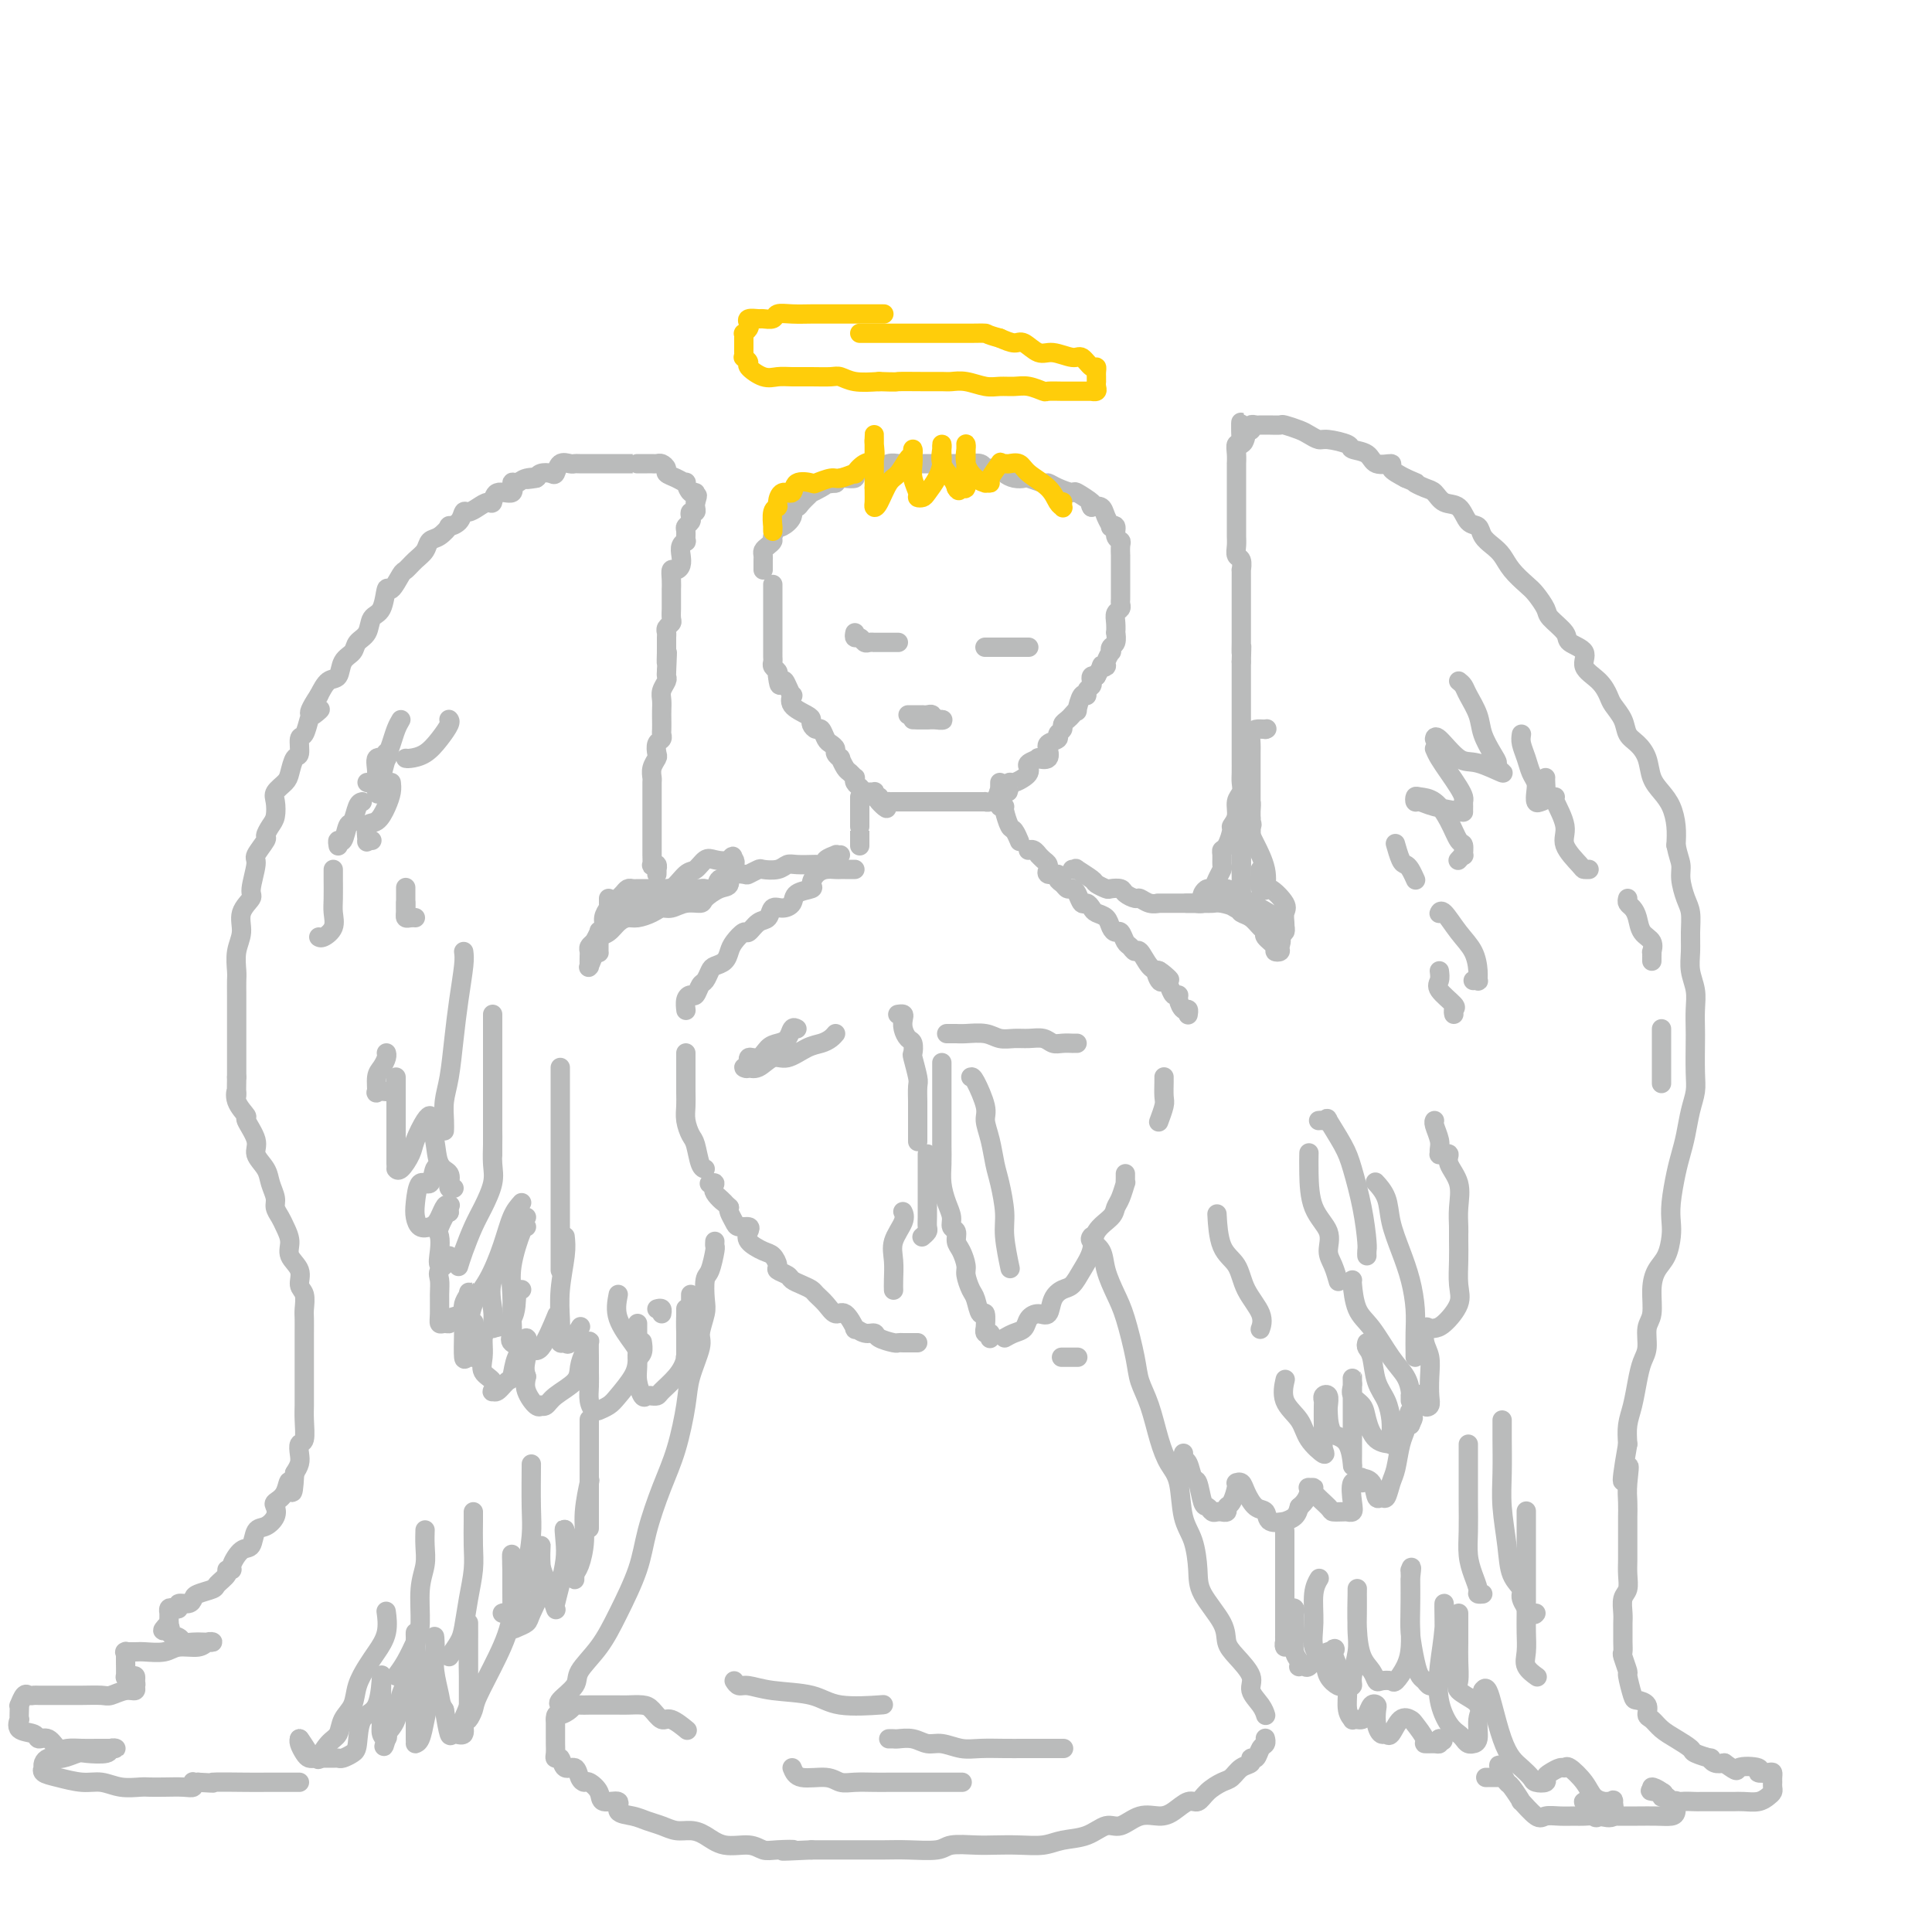 <svg viewBox='0 0 400 400' version='1.1' xmlns='http://www.w3.org/2000/svg' xmlns:xlink='http://www.w3.org/1999/xlink'><g fill='none' stroke='rgb(186,187,187)' stroke-width='4' stroke-linecap='round' stroke-linejoin='round'><path d='M160,121c-0.000,0.419 -0.000,0.838 0,1c0.000,0.162 0.000,0.067 0,0c-0.000,-0.067 -0.000,-0.105 0,0c0.000,0.105 0.000,0.353 0,1c-0.000,0.647 -0.000,1.693 0,2c0.000,0.307 0.000,-0.124 0,0c-0.000,0.124 -0.000,0.803 0,1c0.000,0.197 0.000,-0.088 0,0c-0.000,0.088 -0.000,0.548 0,1c0.000,0.452 0.000,0.896 0,1c-0.000,0.104 -0.000,-0.130 0,0c0.000,0.130 0.000,0.626 0,1c-0.000,0.374 -0.000,0.625 0,1c0.000,0.375 0.000,0.874 0,1c-0.000,0.126 -0.000,-0.120 0,0c0.000,0.120 0.000,0.606 0,1c-0.000,0.394 -0.000,0.697 0,1c0.000,0.303 0.000,0.606 0,1c-0.000,0.394 -0.001,0.879 0,1c0.001,0.121 0.004,-0.122 0,0c-0.004,0.122 -0.015,0.610 0,1c0.015,0.390 0.056,0.682 0,1c-0.056,0.318 -0.207,0.663 0,1c0.207,0.337 0.774,0.668 1,1c0.226,0.332 0.113,0.666 0,1'/><path d='M161,140c0.336,3.139 0.676,1.488 1,1c0.324,-0.488 0.633,0.188 1,1c0.367,0.812 0.792,1.762 1,2c0.208,0.238 0.198,-0.235 0,0c-0.198,0.235 -0.586,1.177 0,2c0.586,0.823 2.146,1.525 3,2c0.854,0.475 1.002,0.722 1,1c-0.002,0.278 -0.156,0.585 0,1c0.156,0.415 0.620,0.937 1,1c0.380,0.063 0.675,-0.334 1,0c0.325,0.334 0.680,1.400 1,2c0.320,0.600 0.607,0.733 1,1c0.393,0.267 0.893,0.667 1,1c0.107,0.333 -0.179,0.600 0,1c0.179,0.400 0.822,0.934 1,1c0.178,0.066 -0.110,-0.337 0,0c0.110,0.337 0.617,1.414 1,2c0.383,0.586 0.641,0.682 1,1c0.359,0.318 0.817,0.860 1,1c0.183,0.140 0.090,-0.120 0,0c-0.090,0.120 -0.178,0.621 0,1c0.178,0.379 0.622,0.636 1,1c0.378,0.364 0.689,0.833 1,1c0.311,0.167 0.622,0.031 1,0c0.378,-0.031 0.823,0.043 1,0c0.177,-0.043 0.086,-0.204 0,0c-0.086,0.204 -0.167,0.773 0,1c0.167,0.227 0.584,0.114 1,0'/><path d='M182,165c3.205,4.094 0.718,1.829 0,1c-0.718,-0.829 0.333,-0.222 1,0c0.667,0.222 0.948,0.060 1,0c0.052,-0.060 -0.127,-0.016 0,0c0.127,0.016 0.558,0.004 1,0c0.442,-0.004 0.895,-0.001 1,0c0.105,0.001 -0.140,0.000 0,0c0.140,-0.000 0.663,-0.000 1,0c0.337,0.000 0.488,0.000 1,0c0.512,-0.000 1.384,-0.000 2,0c0.616,0.000 0.977,0.000 1,0c0.023,-0.000 -0.291,-0.000 0,0c0.291,0.000 1.186,0.000 2,0c0.814,-0.000 1.545,-0.000 2,0c0.455,0.000 0.634,0.000 1,0c0.366,-0.000 0.920,-0.000 1,0c0.080,0.000 -0.315,0.000 0,0c0.315,-0.000 1.341,-0.000 2,0c0.659,0.000 0.950,0.000 1,0c0.050,-0.000 -0.140,-0.000 0,0c0.140,0.000 0.612,0.000 1,0c0.388,-0.000 0.692,-0.000 1,0c0.308,0.000 0.620,0.001 1,0c0.380,-0.001 0.827,-0.003 1,0c0.173,0.003 0.071,0.012 0,0c-0.071,-0.012 -0.112,-0.044 0,0c0.112,0.044 0.376,0.166 1,0c0.624,-0.166 1.607,-0.619 2,-1c0.393,-0.381 0.197,-0.691 0,-1'/><path d='M207,164c3.824,-0.166 0.883,-0.082 0,0c-0.883,0.082 0.292,0.163 1,0c0.708,-0.163 0.950,-0.568 1,-1c0.050,-0.432 -0.091,-0.889 0,-1c0.091,-0.111 0.415,0.125 1,0c0.585,-0.125 1.433,-0.612 2,-1c0.567,-0.388 0.854,-0.679 1,-1c0.146,-0.321 0.152,-0.672 0,-1c-0.152,-0.328 -0.461,-0.631 0,-1c0.461,-0.369 1.693,-0.802 2,-1c0.307,-0.198 -0.312,-0.161 0,0c0.312,0.161 1.556,0.447 2,0c0.444,-0.447 0.090,-1.625 0,-2c-0.090,-0.375 0.085,0.054 0,0c-0.085,-0.054 -0.430,-0.592 0,-1c0.430,-0.408 1.635,-0.687 2,-1c0.365,-0.313 -0.110,-0.661 0,-1c0.110,-0.339 0.804,-0.670 1,-1c0.196,-0.330 -0.106,-0.660 0,-1c0.106,-0.340 0.620,-0.691 1,-1c0.380,-0.309 0.628,-0.576 1,-1c0.372,-0.424 0.869,-1.006 1,-1c0.131,0.006 -0.105,0.601 0,0c0.105,-0.601 0.550,-2.399 1,-3c0.450,-0.601 0.904,-0.007 1,0c0.096,0.007 -0.168,-0.573 0,-1c0.168,-0.427 0.767,-0.702 1,-1c0.233,-0.298 0.101,-0.619 0,-1c-0.101,-0.381 -0.172,-0.823 0,-1c0.172,-0.177 0.586,-0.088 1,0'/><path d='M227,140c1.709,-3.090 0.980,-2.316 1,-2c0.020,0.316 0.789,0.172 1,0c0.211,-0.172 -0.136,-0.373 0,-1c0.136,-0.627 0.754,-1.678 1,-2c0.246,-0.322 0.118,0.087 0,0c-0.118,-0.087 -0.228,-0.670 0,-1c0.228,-0.330 0.792,-0.407 1,-1c0.208,-0.593 0.060,-1.703 0,-2c-0.060,-0.297 -0.030,0.219 0,0c0.030,-0.219 0.061,-1.172 0,-2c-0.061,-0.828 -0.212,-1.531 0,-2c0.212,-0.469 0.789,-0.703 1,-1c0.211,-0.297 0.057,-0.656 0,-1c-0.057,-0.344 -0.015,-0.673 0,-1c0.015,-0.327 0.004,-0.651 0,-1c-0.004,-0.349 -0.001,-0.722 0,-1c0.001,-0.278 0.000,-0.461 0,-1c-0.000,-0.539 0.000,-1.435 0,-2c-0.000,-0.565 -0.000,-0.799 0,-1c0.000,-0.201 0.001,-0.369 0,-1c-0.001,-0.631 -0.004,-1.726 0,-2c0.004,-0.274 0.016,0.273 0,0c-0.016,-0.273 -0.061,-1.366 0,-2c0.061,-0.634 0.227,-0.809 0,-1c-0.227,-0.191 -0.849,-0.396 -1,-1c-0.151,-0.604 0.167,-1.605 0,-2c-0.167,-0.395 -0.821,-0.183 -1,0c-0.179,0.183 0.117,0.338 0,0c-0.117,-0.338 -0.647,-1.168 -1,-2c-0.353,-0.832 -0.529,-1.666 -1,-2c-0.471,-0.334 -1.235,-0.167 -2,0'/><path d='M226,105c-0.752,-1.185 0.369,-0.647 0,-1c-0.369,-0.353 -2.229,-1.596 -3,-2c-0.771,-0.404 -0.452,0.032 -1,0c-0.548,-0.032 -1.963,-0.530 -3,-1c-1.037,-0.470 -1.695,-0.910 -2,-1c-0.305,-0.090 -0.257,0.169 -1,0c-0.743,-0.169 -2.278,-0.767 -3,-1c-0.722,-0.233 -0.631,-0.101 -1,0c-0.369,0.101 -1.198,0.172 -2,0c-0.802,-0.172 -1.576,-0.586 -2,-1c-0.424,-0.414 -0.499,-0.829 -1,-1c-0.501,-0.171 -1.427,-0.098 -2,0c-0.573,0.098 -0.791,0.223 -1,0c-0.209,-0.223 -0.408,-0.792 -1,-1c-0.592,-0.208 -1.576,-0.056 -2,0c-0.424,0.056 -0.289,0.015 -1,0c-0.711,-0.015 -2.269,-0.004 -3,0c-0.731,0.004 -0.636,0.001 -1,0c-0.364,-0.001 -1.185,0.000 -2,0c-0.815,-0.000 -1.622,-0.001 -2,0c-0.378,0.001 -0.328,0.004 -1,0c-0.672,-0.004 -2.065,-0.016 -3,0c-0.935,0.016 -1.411,0.060 -2,0c-0.589,-0.060 -1.291,-0.222 -2,0c-0.709,0.222 -1.426,0.830 -2,1c-0.574,0.170 -1.004,-0.099 -2,0c-0.996,0.099 -2.557,0.565 -3,1c-0.443,0.435 0.232,0.838 0,1c-0.232,0.162 -1.370,0.082 -2,0c-0.630,-0.082 -0.751,-0.166 -1,0c-0.249,0.166 -0.624,0.583 -1,1'/><path d='M173,100c-4.759,0.576 -2.655,0.017 -2,0c0.655,-0.017 -0.139,0.507 -1,1c-0.861,0.493 -1.790,0.954 -2,1c-0.210,0.046 0.299,-0.322 0,0c-0.299,0.322 -1.407,1.333 -2,2c-0.593,0.667 -0.671,0.988 -1,1c-0.329,0.012 -0.910,-0.286 -1,0c-0.090,0.286 0.312,1.155 0,2c-0.312,0.845 -1.337,1.665 -2,2c-0.663,0.335 -0.965,0.184 -1,0c-0.035,-0.184 0.197,-0.400 0,0c-0.197,0.400 -0.823,1.417 -1,2c-0.177,0.583 0.096,0.734 0,1c-0.096,0.266 -0.562,0.648 -1,1c-0.438,0.352 -0.849,0.672 -1,1c-0.151,0.328 -0.040,0.662 0,1c0.040,0.338 0.011,0.678 0,1c-0.011,0.322 -0.003,0.625 0,1c0.003,0.375 0.001,0.821 0,1c-0.001,0.179 -0.000,0.089 0,0'/><path d='M177,131c-0.089,0.453 -0.177,0.906 0,1c0.177,0.094 0.621,-0.171 1,0c0.379,0.171 0.694,0.778 1,1c0.306,0.222 0.603,0.060 1,0c0.397,-0.060 0.894,-0.016 1,0c0.106,0.016 -0.178,0.004 0,0c0.178,-0.004 0.817,-0.001 1,0c0.183,0.001 -0.092,0.000 0,0c0.092,-0.000 0.550,-0.000 1,0c0.450,0.000 0.891,0.000 1,0c0.109,-0.000 -0.115,-0.000 0,0c0.115,0.000 0.569,0.000 1,0c0.431,-0.000 0.837,-0.000 1,0c0.163,0.000 0.081,0.000 0,0'/><path d='M204,134c0.023,0.000 0.047,0.000 0,0c-0.047,0.000 -0.164,0.000 0,0c0.164,0.000 0.608,0.000 1,0c0.392,0.000 0.730,0.000 1,0c0.270,0.000 0.471,0.000 1,0c0.529,0.000 1.385,0.000 2,0c0.615,0.000 0.988,0.000 1,0c0.012,0.000 -0.336,0.000 0,0c0.336,0.000 1.358,0.000 2,0c0.642,0.000 0.904,0.000 1,0c0.096,0.000 0.026,0.000 0,0c-0.026,0.000 -0.007,0.000 0,0c0.007,0.000 0.004,0.000 0,0'/><path d='M190,149c0.415,0.000 0.829,0.000 1,0c0.171,0.000 0.097,0.000 0,0c-0.097,0.000 -0.219,0.000 0,0c0.219,0.000 0.777,0.000 1,0c0.223,0.000 0.112,0.000 0,0'/><path d='M189,149c0.303,0.000 0.606,0.000 1,0c0.394,0.000 0.879,0.000 1,0c0.121,0.000 -0.122,0.000 0,0c0.122,0.000 0.607,0.000 1,0c0.393,0.000 0.693,0.000 1,0c0.307,0.000 0.621,0.000 1,0c0.379,0.000 0.823,0.000 1,0c0.177,0.000 0.089,0.000 0,0'/><path d='M195,149c0.751,0.061 -0.372,0.212 -1,0c-0.628,-0.212 -0.760,-0.789 -1,-1c-0.240,-0.211 -0.589,-0.057 -1,0c-0.411,0.057 -0.884,0.015 -1,0c-0.116,-0.015 0.126,-0.004 0,0c-0.126,0.004 -0.622,0.001 -1,0c-0.378,-0.001 -0.640,-0.000 -1,0c-0.360,0.000 -0.817,0.000 -1,0c-0.183,-0.000 -0.091,-0.000 0,0'/><path d='M178,165c0.000,0.455 0.000,0.910 0,1c0.000,0.090 0.000,-0.184 0,0c-0.000,0.184 0.000,0.828 0,1c0.000,0.172 0.000,-0.126 0,0c0.000,0.126 0.000,0.676 0,1c0.000,0.324 0.000,0.420 0,1c0.000,0.580 0.000,1.643 0,2c0.000,0.357 0.000,0.008 0,0c0.000,-0.008 0.000,0.324 0,1c0.000,0.676 0.000,1.697 0,2c0.000,0.303 0.000,-0.111 0,0c0.000,0.111 -0.000,0.746 0,1c0.000,0.254 0.000,0.127 0,0'/><path d='M207,162c-0.000,0.304 -0.000,0.607 0,1c0.000,0.393 0.000,0.875 0,1c-0.000,0.125 -0.001,-0.106 0,0c0.001,0.106 0.004,0.550 0,1c-0.004,0.450 -0.015,0.905 0,1c0.015,0.095 0.056,-0.170 0,0c-0.056,0.170 -0.208,0.774 0,1c0.208,0.226 0.776,0.073 1,0c0.224,-0.073 0.102,-0.065 0,0c-0.102,0.065 -0.185,0.186 0,1c0.185,0.814 0.637,2.321 1,3c0.363,0.679 0.636,0.529 1,1c0.364,0.471 0.818,1.563 1,2c0.182,0.437 0.091,0.218 0,0'/><path d='M213,176c-0.081,0.032 -0.163,0.064 0,0c0.163,-0.064 0.569,-0.225 1,0c0.431,0.225 0.886,0.835 1,1c0.114,0.165 -0.112,-0.114 0,0c0.112,0.114 0.564,0.623 1,1c0.436,0.377 0.857,0.622 1,1c0.143,0.378 0.009,0.889 0,1c-0.009,0.111 0.106,-0.178 0,0c-0.106,0.178 -0.432,0.822 0,1c0.432,0.178 1.621,-0.110 2,0c0.379,0.110 -0.053,0.620 0,1c0.053,0.380 0.592,0.631 1,1c0.408,0.369 0.687,0.854 1,1c0.313,0.146 0.662,-0.049 1,0c0.338,0.049 0.667,0.342 1,1c0.333,0.658 0.670,1.681 1,2c0.330,0.319 0.652,-0.066 1,0c0.348,0.066 0.723,0.582 1,1c0.277,0.418 0.455,0.737 1,1c0.545,0.263 1.455,0.470 2,1c0.545,0.530 0.723,1.384 1,2c0.277,0.616 0.652,0.993 1,1c0.348,0.007 0.670,-0.355 1,0c0.330,0.355 0.669,1.426 1,2c0.331,0.574 0.655,0.651 1,1c0.345,0.349 0.711,0.970 1,1c0.289,0.030 0.501,-0.530 1,0c0.499,0.530 1.285,2.152 2,3c0.715,0.848 1.357,0.924 2,1'/><path d='M240,201c4.190,3.744 1.164,0.605 0,0c-1.164,-0.605 -0.466,1.326 0,2c0.466,0.674 0.698,0.091 1,0c0.302,-0.091 0.672,0.309 1,1c0.328,0.691 0.613,1.673 1,2c0.387,0.327 0.874,0.000 1,0c0.126,-0.000 -0.110,0.326 0,1c0.110,0.674 0.565,1.697 1,2c0.435,0.303 0.848,-0.115 1,0c0.152,0.115 0.041,0.762 0,1c-0.041,0.238 -0.012,0.068 0,0c0.012,-0.068 0.006,-0.034 0,0'/><path d='M223,216c-0.470,-0.002 -0.940,-0.004 -1,0c-0.060,0.004 0.290,0.015 0,0c-0.290,-0.015 -1.221,-0.057 -2,0c-0.779,0.057 -1.405,0.212 -2,0c-0.595,-0.212 -1.158,-0.793 -2,-1c-0.842,-0.207 -1.962,-0.041 -3,0c-1.038,0.041 -1.994,-0.041 -3,0c-1.006,0.041 -2.062,0.207 -3,0c-0.938,-0.207 -1.758,-0.788 -3,-1c-1.242,-0.212 -2.907,-0.057 -4,0c-1.093,0.057 -1.612,0.015 -2,0c-0.388,-0.015 -0.643,-0.004 -1,0c-0.357,0.004 -0.816,0.001 -1,0c-0.184,-0.001 -0.092,-0.001 0,0'/><path d='M195,220c0.000,0.251 0.000,0.503 0,1c-0.000,0.497 -0.000,1.240 0,2c0.000,0.760 0.000,1.539 0,2c-0.000,0.461 -0.000,0.605 0,1c0.000,0.395 0.000,1.042 0,2c-0.000,0.958 -0.001,2.226 0,3c0.001,0.774 0.003,1.053 0,2c-0.003,0.947 -0.011,2.561 0,4c0.011,1.439 0.040,2.704 0,4c-0.040,1.296 -0.150,2.622 0,4c0.150,1.378 0.561,2.806 1,4c0.439,1.194 0.905,2.153 1,3c0.095,0.847 -0.181,1.582 0,2c0.181,0.418 0.818,0.519 1,1c0.182,0.481 -0.092,1.340 0,2c0.092,0.660 0.549,1.120 1,2c0.451,0.880 0.894,2.181 1,3c0.106,0.819 -0.125,1.155 0,2c0.125,0.845 0.608,2.200 1,3c0.392,0.800 0.694,1.047 1,2c0.306,0.953 0.617,2.613 1,3c0.383,0.387 0.838,-0.500 1,0c0.162,0.500 0.029,2.386 0,3c-0.029,0.614 0.045,-0.046 0,0c-0.045,0.046 -0.208,0.796 0,1c0.208,0.204 0.787,-0.137 1,0c0.213,0.137 0.061,0.754 0,1c-0.061,0.246 -0.030,0.123 0,0'/><path d='M208,277c0.637,-0.361 1.274,-0.721 2,-1c0.726,-0.279 1.542,-0.476 2,-1c0.458,-0.524 0.560,-1.373 1,-2c0.440,-0.627 1.220,-1.031 2,-1c0.780,0.031 1.559,0.498 2,0c0.441,-0.498 0.542,-1.959 1,-3c0.458,-1.041 1.272,-1.661 2,-2c0.728,-0.339 1.368,-0.398 2,-1c0.632,-0.602 1.254,-1.747 2,-3c0.746,-1.253 1.614,-2.613 2,-4c0.386,-1.387 0.289,-2.800 1,-4c0.711,-1.200 2.229,-2.188 3,-3c0.771,-0.812 0.795,-1.450 1,-2c0.205,-0.550 0.591,-1.013 1,-2c0.409,-0.987 0.842,-2.499 1,-3c0.158,-0.501 0.042,0.010 0,0c-0.042,-0.010 -0.011,-0.541 0,-1c0.011,-0.459 0.003,-0.845 0,-1c-0.003,-0.155 -0.002,-0.077 0,0'/><path d='M177,180c-0.335,-0.000 -0.670,-0.001 -1,0c-0.330,0.001 -0.655,0.002 -1,0c-0.345,-0.002 -0.710,-0.008 -1,0c-0.290,0.008 -0.506,0.030 -1,0c-0.494,-0.030 -1.268,-0.111 -2,0c-0.732,0.111 -1.424,0.414 -2,1c-0.576,0.586 -1.036,1.454 -1,2c0.036,0.546 0.567,0.771 0,1c-0.567,0.229 -2.231,0.461 -3,1c-0.769,0.539 -0.642,1.386 -1,2c-0.358,0.614 -1.199,0.996 -2,1c-0.801,0.004 -1.562,-0.368 -2,0c-0.438,0.368 -0.555,1.478 -1,2c-0.445,0.522 -1.219,0.457 -2,1c-0.781,0.543 -1.570,1.693 -2,2c-0.430,0.307 -0.500,-0.230 -1,0c-0.500,0.230 -1.429,1.226 -2,2c-0.571,0.774 -0.783,1.325 -1,2c-0.217,0.675 -0.439,1.475 -1,2c-0.561,0.525 -1.460,0.775 -2,1c-0.540,0.225 -0.722,0.424 -1,1c-0.278,0.576 -0.653,1.529 -1,2c-0.347,0.471 -0.667,0.459 -1,1c-0.333,0.541 -0.678,1.634 -1,2c-0.322,0.366 -0.623,0.005 -1,0c-0.377,-0.005 -0.832,0.345 -1,1c-0.168,0.655 -0.048,1.616 0,2c0.048,0.384 0.024,0.192 0,0'/><path d='M186,210c-0.112,0.018 -0.223,0.036 0,0c0.223,-0.036 0.781,-0.127 1,0c0.219,0.127 0.097,0.472 0,1c-0.097,0.528 -0.171,1.238 0,2c0.171,0.762 0.585,1.577 1,2c0.415,0.423 0.829,0.454 1,1c0.171,0.546 0.098,1.607 0,2c-0.098,0.393 -0.223,0.117 0,1c0.223,0.883 0.792,2.923 1,4c0.208,1.077 0.056,1.190 0,2c-0.056,0.810 -0.015,2.319 0,3c0.015,0.681 0.004,0.536 0,1c-0.004,0.464 -0.001,1.537 0,3c0.001,1.463 0.000,3.317 0,4c-0.000,0.683 -0.000,0.195 0,0c0.000,-0.195 0.000,-0.098 0,0'/><path d='M190,278c-0.332,0.000 -0.664,0.001 -1,0c-0.336,-0.001 -0.675,-0.003 -1,0c-0.325,0.003 -0.636,0.011 -1,0c-0.364,-0.011 -0.783,-0.040 -1,0c-0.217,0.040 -0.234,0.150 -1,0c-0.766,-0.150 -2.281,-0.559 -3,-1c-0.719,-0.441 -0.644,-0.915 -1,-1c-0.356,-0.085 -1.145,0.217 -2,0c-0.855,-0.217 -1.776,-0.954 -2,-1c-0.224,-0.046 0.248,0.597 0,0c-0.248,-0.597 -1.218,-2.436 -2,-3c-0.782,-0.564 -1.378,0.147 -2,0c-0.622,-0.147 -1.270,-1.153 -2,-2c-0.730,-0.847 -1.542,-1.536 -2,-2c-0.458,-0.464 -0.561,-0.702 -1,-1c-0.439,-0.298 -1.213,-0.656 -2,-1c-0.787,-0.344 -1.586,-0.673 -2,-1c-0.414,-0.327 -0.441,-0.650 -1,-1c-0.559,-0.350 -1.649,-0.727 -2,-1c-0.351,-0.273 0.039,-0.444 0,-1c-0.039,-0.556 -0.506,-1.498 -1,-2c-0.494,-0.502 -1.015,-0.565 -2,-1c-0.985,-0.435 -2.435,-1.243 -3,-2c-0.565,-0.757 -0.246,-1.463 0,-2c0.246,-0.537 0.420,-0.903 0,-1c-0.420,-0.097 -1.432,0.077 -2,0c-0.568,-0.077 -0.691,-0.405 -1,-1c-0.309,-0.595 -0.802,-1.456 -1,-2c-0.198,-0.544 -0.099,-0.772 0,-1'/><path d='M151,250c-4.432,-4.160 -1.514,-1.559 -1,-1c0.514,0.559 -1.378,-0.922 -2,-2c-0.622,-1.078 0.025,-1.752 0,-2c-0.025,-0.248 -0.721,-0.071 -1,0c-0.279,0.071 -0.139,0.035 0,0'/><path d='M165,213c-0.357,-0.200 -0.714,-0.399 -1,0c-0.286,0.399 -0.501,1.397 -1,2c-0.499,0.603 -1.281,0.810 -2,1c-0.719,0.190 -1.374,0.362 -2,1c-0.626,0.638 -1.221,1.740 -2,2c-0.779,0.260 -1.741,-0.323 -2,0c-0.259,0.323 0.184,1.553 0,2c-0.184,0.447 -0.997,0.112 -1,0c-0.003,-0.112 0.802,0.000 1,0c0.198,-0.000 -0.211,-0.112 0,0c0.211,0.112 1.043,0.447 2,0c0.957,-0.447 2.039,-1.678 3,-2c0.961,-0.322 1.802,0.264 3,0c1.198,-0.264 2.752,-1.377 4,-2c1.248,-0.623 2.190,-0.755 3,-1c0.810,-0.245 1.487,-0.605 2,-1c0.513,-0.395 0.861,-0.827 1,-1c0.139,-0.173 0.070,-0.086 0,0'/><path d='M192,239c-0.000,-0.070 -0.000,-0.139 0,0c0.000,0.139 0.000,0.488 0,1c-0.000,0.512 -0.000,1.188 0,2c0.000,0.812 0.001,1.762 0,3c-0.001,1.238 -0.004,2.766 0,4c0.004,1.234 0.015,2.173 0,3c-0.015,0.827 -0.056,1.541 0,2c0.056,0.459 0.207,0.662 0,1c-0.207,0.338 -0.774,0.811 -1,1c-0.226,0.189 -0.113,0.095 0,0'/><path d='M142,218c0.000,0.486 0.000,0.973 0,1c-0.000,0.027 -0.001,-0.405 0,0c0.001,0.405 0.003,1.646 0,3c-0.003,1.354 -0.012,2.822 0,4c0.012,1.178 0.044,2.067 0,3c-0.044,0.933 -0.166,1.910 0,3c0.166,1.090 0.619,2.292 1,3c0.381,0.708 0.690,0.922 1,2c0.310,1.078 0.622,3.021 1,4c0.378,0.979 0.822,0.994 1,1c0.178,0.006 0.089,0.003 0,0'/><path d='M241,223c-0.002,-0.032 -0.004,-0.064 0,0c0.004,0.064 0.015,0.224 0,1c-0.015,0.776 -0.057,2.169 0,3c0.057,0.831 0.211,1.099 0,2c-0.211,0.901 -0.788,2.435 -1,3c-0.212,0.565 -0.061,0.161 0,0c0.061,-0.161 0.030,-0.081 0,0'/><path d='M148,257c-0.022,0.422 -0.045,0.844 0,1c0.045,0.156 0.157,0.046 0,1c-0.157,0.954 -0.582,2.973 -1,4c-0.418,1.027 -0.828,1.062 -1,2c-0.172,0.938 -0.106,2.778 0,4c0.106,1.222 0.250,1.827 0,3c-0.250,1.173 -0.895,2.913 -1,4c-0.105,1.087 0.331,1.522 0,3c-0.331,1.478 -1.430,4.000 -2,6c-0.570,2.000 -0.612,3.479 -1,6c-0.388,2.521 -1.121,6.083 -2,9c-0.879,2.917 -1.903,5.188 -3,8c-1.097,2.812 -2.267,6.164 -3,9c-0.733,2.836 -1.031,5.157 -2,8c-0.969,2.843 -2.611,6.208 -4,9c-1.389,2.792 -2.526,5.011 -4,7c-1.474,1.989 -3.284,3.748 -4,5c-0.716,1.252 -0.336,1.995 -1,3c-0.664,1.005 -2.371,2.271 -3,3c-0.629,0.729 -0.180,0.923 0,1c0.180,0.077 0.090,0.039 0,0'/><path d='M226,256c-0.209,0.284 -0.418,0.567 0,1c0.418,0.433 1.464,1.014 2,2c0.536,0.986 0.563,2.377 1,4c0.437,1.623 1.286,3.477 2,5c0.714,1.523 1.294,2.713 2,5c0.706,2.287 1.540,5.669 2,8c0.460,2.331 0.547,3.611 1,5c0.453,1.389 1.272,2.889 2,5c0.728,2.111 1.364,4.835 2,7c0.636,2.165 1.270,3.772 2,5c0.730,1.228 1.554,2.076 2,4c0.446,1.924 0.512,4.923 1,7c0.488,2.077 1.398,3.231 2,5c0.602,1.769 0.898,4.152 1,6c0.102,1.848 0.011,3.159 1,5c0.989,1.841 3.058,4.211 4,6c0.942,1.789 0.756,2.996 1,4c0.244,1.004 0.917,1.803 2,3c1.083,1.197 2.578,2.790 3,4c0.422,1.210 -0.227,2.036 0,3c0.227,0.964 1.330,2.067 2,3c0.670,0.933 0.906,1.695 1,2c0.094,0.305 0.047,0.152 0,0'/><path d='M262,360c-0.025,-0.100 -0.049,-0.199 0,0c0.049,0.199 0.172,0.698 0,1c-0.172,0.302 -0.641,0.409 -1,1c-0.359,0.591 -0.610,1.668 -1,2c-0.390,0.332 -0.918,-0.080 -1,0c-0.082,0.080 0.284,0.654 0,1c-0.284,0.346 -1.217,0.465 -2,1c-0.783,0.535 -1.416,1.487 -2,2c-0.584,0.513 -1.118,0.589 -2,1c-0.882,0.411 -2.111,1.158 -3,2c-0.889,0.842 -1.437,1.779 -2,2c-0.563,0.221 -1.141,-0.272 -2,0c-0.859,0.272 -2.000,1.311 -3,2c-1.000,0.689 -1.858,1.029 -3,1c-1.142,-0.029 -2.567,-0.425 -4,0c-1.433,0.425 -2.875,1.673 -4,2c-1.125,0.327 -1.934,-0.266 -3,0c-1.066,0.266 -2.389,1.392 -4,2c-1.611,0.608 -3.510,0.699 -5,1c-1.490,0.301 -2.570,0.812 -4,1c-1.430,0.188 -3.209,0.054 -5,0c-1.791,-0.054 -3.595,-0.029 -5,0c-1.405,0.029 -2.411,0.060 -4,0c-1.589,-0.060 -3.762,-0.212 -5,0c-1.238,0.212 -1.540,0.789 -3,1c-1.460,0.211 -4.076,0.057 -6,0c-1.924,-0.057 -3.155,-0.015 -5,0c-1.845,0.015 -4.304,0.004 -6,0c-1.696,-0.004 -2.627,-0.001 -4,0c-1.373,0.001 -3.186,0.001 -5,0'/><path d='M168,383c-9.582,0.469 -5.038,0.141 -4,0c1.038,-0.141 -1.429,-0.097 -3,0c-1.571,0.097 -2.244,0.246 -3,0c-0.756,-0.246 -1.595,-0.888 -3,-1c-1.405,-0.112 -3.376,0.307 -5,0c-1.624,-0.307 -2.899,-1.339 -4,-2c-1.101,-0.661 -2.026,-0.951 -3,-1c-0.974,-0.049 -1.996,0.143 -3,0c-1.004,-0.143 -1.989,-0.621 -3,-1c-1.011,-0.379 -2.047,-0.660 -3,-1c-0.953,-0.340 -1.823,-0.737 -3,-1c-1.177,-0.263 -2.662,-0.390 -3,-1c-0.338,-0.610 0.471,-1.704 0,-2c-0.471,-0.296 -2.220,0.206 -3,0c-0.780,-0.206 -0.589,-1.121 -1,-2c-0.411,-0.879 -1.423,-1.722 -2,-2c-0.577,-0.278 -0.718,0.009 -1,0c-0.282,-0.009 -0.706,-0.313 -1,-1c-0.294,-0.687 -0.457,-1.755 -1,-2c-0.543,-0.245 -1.466,0.334 -2,0c-0.534,-0.334 -0.679,-1.582 -1,-2c-0.321,-0.418 -0.818,-0.006 -1,0c-0.182,0.006 -0.049,-0.394 0,-1c0.049,-0.606 0.013,-1.419 0,-2c-0.013,-0.581 -0.003,-0.929 0,-1c0.003,-0.071 0.001,0.135 0,0c-0.001,-0.135 -0.000,-0.611 0,-1c0.000,-0.389 0.000,-0.692 0,-1c-0.000,-0.308 -0.000,-0.621 0,-1c0.000,-0.379 0.000,-0.822 0,-1c-0.000,-0.178 -0.000,-0.089 0,0'/><path d='M115,356c-0.036,-1.420 0.374,-0.969 1,-1c0.626,-0.031 1.467,-0.544 2,-1c0.533,-0.456 0.757,-0.854 1,-1c0.243,-0.146 0.506,-0.039 1,0c0.494,0.039 1.219,0.011 2,0c0.781,-0.011 1.616,-0.003 2,0c0.384,0.003 0.315,0.002 1,0c0.685,-0.002 2.123,-0.007 3,0c0.877,0.007 1.192,0.024 2,0c0.808,-0.024 2.109,-0.090 3,0c0.891,0.090 1.374,0.336 2,1c0.626,0.664 1.397,1.747 2,2c0.603,0.253 1.038,-0.324 2,0c0.962,0.324 2.451,1.549 3,2c0.549,0.451 0.157,0.129 0,0c-0.157,-0.129 -0.078,-0.064 0,0'/><path d='M164,366c0.353,0.876 0.706,1.751 2,2c1.294,0.249 3.529,-0.130 5,0c1.471,0.130 2.178,0.767 3,1c0.822,0.233 1.758,0.062 3,0c1.242,-0.062 2.790,-0.017 4,0c1.210,0.017 2.083,0.004 3,0c0.917,-0.004 1.878,-0.001 3,0c1.122,0.001 2.404,0.000 4,0c1.596,-0.000 3.507,-0.000 5,0c1.493,0.000 2.570,0.000 3,0c0.430,-0.000 0.215,-0.000 0,0'/><path d='M184,360c0.381,-0.009 0.761,-0.017 1,0c0.239,0.017 0.335,0.061 1,0c0.665,-0.061 1.898,-0.227 3,0c1.102,0.227 2.073,0.845 3,1c0.927,0.155 1.811,-0.155 3,0c1.189,0.155 2.685,0.774 4,1c1.315,0.226 2.451,0.061 4,0c1.549,-0.061 3.512,-0.016 5,0c1.488,0.016 2.502,0.004 4,0c1.498,-0.004 3.480,-0.001 5,0c1.520,0.001 2.577,0.000 3,0c0.423,-0.000 0.211,-0.000 0,0'/><path d='M152,348c0.291,0.449 0.583,0.898 1,1c0.417,0.102 0.961,-0.145 2,0c1.039,0.145 2.574,0.680 5,1c2.426,0.320 5.743,0.426 8,1c2.257,0.574 3.454,1.616 6,2c2.546,0.384 6.442,0.110 8,0c1.558,-0.110 0.779,-0.055 0,0'/><path d='M223,281c0.129,0.000 0.258,0.000 0,0c-0.258,0.000 -0.904,0.000 -1,0c-0.096,0.000 0.359,0.000 0,0c-0.359,0.000 -1.531,0.000 -2,0c-0.469,0.000 -0.234,0.000 0,0'/><path d='M201,223c0.190,-0.076 0.380,-0.151 1,1c0.620,1.151 1.672,3.530 2,5c0.328,1.470 -0.066,2.031 0,3c0.066,0.969 0.591,2.346 1,4c0.409,1.654 0.702,3.586 1,5c0.298,1.414 0.602,2.310 1,4c0.398,1.690 0.890,4.175 1,6c0.110,1.825 -0.163,2.991 0,5c0.163,2.009 0.761,4.860 1,6c0.239,1.140 0.120,0.570 0,0'/><path d='M187,251c-0.061,-0.130 -0.121,-0.260 0,0c0.121,0.260 0.425,0.911 0,2c-0.425,1.089 -1.578,2.618 -2,4c-0.422,1.382 -0.113,2.619 0,4c0.113,1.381 0.030,2.906 0,4c-0.030,1.094 -0.008,1.756 0,2c0.008,0.244 0.002,0.070 0,0c-0.002,-0.070 -0.001,-0.035 0,0'/></g>
<g fill='none' stroke='rgb(255,205,10)' stroke-width='4' stroke-linecap='round' stroke-linejoin='round'><path d='M160,110c-0.008,-0.506 -0.017,-1.013 0,-1c0.017,0.013 0.059,0.545 0,0c-0.059,-0.545 -0.219,-2.169 0,-3c0.219,-0.831 0.816,-0.871 1,-1c0.184,-0.129 -0.045,-0.346 0,-1c0.045,-0.654 0.363,-1.743 1,-2c0.637,-0.257 1.592,0.319 2,0c0.408,-0.319 0.268,-1.534 1,-2c0.732,-0.466 2.337,-0.182 3,0c0.663,0.182 0.383,0.261 1,0c0.617,-0.261 2.133,-0.862 3,-1c0.867,-0.138 1.087,0.186 2,0c0.913,-0.186 2.518,-0.883 3,-1c0.482,-0.117 -0.158,0.347 0,0c0.158,-0.347 1.114,-1.503 2,-2c0.886,-0.497 1.701,-0.334 2,-1c0.299,-0.666 0.080,-2.161 0,-3c-0.080,-0.839 -0.021,-1.023 0,-1c0.021,0.023 0.006,0.252 0,0c-0.006,-0.252 -0.002,-0.985 0,-1c0.002,-0.015 0.000,0.687 0,1c-0.000,0.313 -0.000,0.238 0,1c0.000,0.762 0.000,2.361 0,4c-0.000,1.639 -0.000,3.320 0,5'/><path d='M181,101c0.009,2.011 0.033,2.538 0,3c-0.033,0.462 -0.121,0.859 0,1c0.121,0.141 0.453,0.025 1,-1c0.547,-1.025 1.309,-2.958 2,-4c0.691,-1.042 1.309,-1.191 2,-2c0.691,-0.809 1.453,-2.278 2,-3c0.547,-0.722 0.877,-0.696 1,-1c0.123,-0.304 0.037,-0.936 0,-1c-0.037,-0.064 -0.025,0.442 0,1c0.025,0.558 0.062,1.169 0,2c-0.062,0.831 -0.225,1.881 0,3c0.225,1.119 0.837,2.305 1,3c0.163,0.695 -0.124,0.898 0,1c0.124,0.102 0.660,0.101 1,0c0.340,-0.101 0.483,-0.303 1,-1c0.517,-0.697 1.406,-1.890 2,-3c0.594,-1.110 0.892,-2.138 1,-3c0.108,-0.862 0.027,-1.557 0,-2c-0.027,-0.443 -0.001,-0.635 0,-1c0.001,-0.365 -0.025,-0.905 0,-1c0.025,-0.095 0.099,0.253 0,1c-0.099,0.747 -0.373,1.893 0,3c0.373,1.107 1.392,2.173 2,3c0.608,0.827 0.804,1.413 1,2'/><path d='M198,101c0.630,1.194 0.705,0.180 1,0c0.295,-0.180 0.811,0.474 1,0c0.189,-0.474 0.050,-2.075 0,-3c-0.050,-0.925 -0.013,-1.175 0,-2c0.013,-0.825 0.002,-2.227 0,-3c-0.002,-0.773 0.005,-0.919 0,-1c-0.005,-0.081 -0.022,-0.099 0,0c0.022,0.099 0.082,0.314 0,1c-0.082,0.686 -0.305,1.844 0,3c0.305,1.156 1.137,2.309 2,3c0.863,0.691 1.756,0.920 2,1c0.244,0.080 -0.160,0.011 0,0c0.160,-0.011 0.883,0.035 1,0c0.117,-0.035 -0.373,-0.153 0,-1c0.373,-0.847 1.609,-2.425 2,-3c0.391,-0.575 -0.063,-0.149 0,0c0.063,0.149 0.643,0.020 1,0c0.357,-0.020 0.491,0.068 1,0c0.509,-0.068 1.394,-0.292 2,0c0.606,0.292 0.933,1.098 2,2c1.067,0.902 2.874,1.898 4,3c1.126,1.102 1.570,2.309 2,3c0.430,0.691 0.847,0.865 1,1c0.153,0.135 0.041,0.232 0,0c-0.041,-0.232 -0.011,-0.793 0,-1c0.011,-0.207 0.003,-0.059 0,0c-0.003,0.059 -0.002,0.030 0,0'/><path d='M183,65c-0.517,0.000 -1.034,0.000 -2,0c-0.966,-0.000 -2.382,-0.000 -3,0c-0.618,0.000 -0.437,0.000 -1,0c-0.563,-0.000 -1.871,-0.001 -3,0c-1.129,0.001 -2.080,0.004 -3,0c-0.920,-0.004 -1.809,-0.015 -3,0c-1.191,0.015 -2.685,0.057 -4,0c-1.315,-0.057 -2.451,-0.212 -3,0c-0.549,0.212 -0.512,0.792 -1,1c-0.488,0.208 -1.503,0.044 -2,0c-0.497,-0.044 -0.477,0.030 -1,0c-0.523,-0.030 -1.590,-0.166 -2,0c-0.410,0.166 -0.162,0.635 0,1c0.162,0.365 0.240,0.626 0,1c-0.240,0.374 -0.796,0.859 -1,1c-0.204,0.141 -0.054,-0.063 0,0c0.054,0.063 0.013,0.394 0,1c-0.013,0.606 0.001,1.486 0,2c-0.001,0.514 -0.017,0.661 0,1c0.017,0.339 0.066,0.869 0,1c-0.066,0.131 -0.247,-0.137 0,0c0.247,0.137 0.922,0.678 1,1c0.078,0.322 -0.441,0.426 0,1c0.441,0.574 1.841,1.618 3,2c1.159,0.382 2.078,0.101 3,0c0.922,-0.101 1.848,-0.023 3,0c1.152,0.023 2.530,-0.008 4,0c1.470,0.008 3.033,0.054 4,0c0.967,-0.054 1.337,-0.207 2,0c0.663,0.207 1.618,0.773 3,1c1.382,0.227 3.191,0.113 5,0'/><path d='M182,79c4.374,0.154 3.309,0.040 4,0c0.691,-0.040 3.136,-0.007 5,0c1.864,0.007 3.146,-0.012 4,0c0.854,0.012 1.282,0.056 2,0c0.718,-0.056 1.728,-0.212 3,0c1.272,0.212 2.807,0.793 4,1c1.193,0.207 2.044,0.041 3,0c0.956,-0.041 2.017,0.041 3,0c0.983,-0.041 1.887,-0.207 3,0c1.113,0.207 2.433,0.788 3,1c0.567,0.212 0.380,0.057 1,0c0.620,-0.057 2.046,-0.015 3,0c0.954,0.015 1.436,0.005 2,0c0.564,-0.005 1.209,-0.004 2,0c0.791,0.004 1.729,0.011 2,0c0.271,-0.011 -0.123,-0.041 0,0c0.123,0.041 0.765,0.151 1,0c0.235,-0.151 0.063,-0.565 0,-1c-0.063,-0.435 -0.016,-0.891 0,-1c0.016,-0.109 0.002,0.131 0,0c-0.002,-0.131 0.007,-0.631 0,-1c-0.007,-0.369 -0.030,-0.605 0,-1c0.030,-0.395 0.115,-0.947 0,-1c-0.115,-0.053 -0.428,0.394 -1,0c-0.572,-0.394 -1.403,-1.630 -2,-2c-0.597,-0.370 -0.960,0.126 -2,0c-1.040,-0.126 -2.757,-0.874 -4,-1c-1.243,-0.126 -2.014,0.368 -3,0c-0.986,-0.368 -2.189,-1.599 -3,-2c-0.811,-0.401 -1.232,0.028 -2,0c-0.768,-0.028 -1.884,-0.514 -3,-1'/><path d='M207,70c-3.148,-0.845 -2.520,-0.959 -3,-1c-0.480,-0.041 -2.070,-0.011 -3,0c-0.930,0.011 -1.200,0.003 -2,0c-0.800,-0.003 -2.130,-0.001 -3,0c-0.870,0.001 -1.282,0.000 -2,0c-0.718,-0.000 -1.744,-0.000 -3,0c-1.256,0.000 -2.743,0.000 -4,0c-1.257,-0.000 -2.284,-0.000 -3,0c-0.716,0.000 -1.120,0.000 -2,0c-0.880,-0.000 -2.237,-0.000 -3,0c-0.763,0.000 -0.932,0.000 -1,0c-0.068,-0.000 -0.034,-0.000 0,0'/></g>
<g fill='none' stroke='rgb(186,187,187)' stroke-width='4' stroke-linecap='round' stroke-linejoin='round'><path d='M222,180c0.510,0.055 1.019,0.109 1,0c-0.019,-0.109 -0.567,-0.383 0,0c0.567,0.383 2.250,1.422 3,2c0.750,0.578 0.567,0.693 1,1c0.433,0.307 1.482,0.804 2,1c0.518,0.196 0.505,0.090 1,0c0.495,-0.090 1.497,-0.164 2,0c0.503,0.164 0.506,0.566 1,1c0.494,0.434 1.478,0.901 2,1c0.522,0.099 0.582,-0.170 1,0c0.418,0.170 1.195,0.777 2,1c0.805,0.223 1.637,0.060 2,0c0.363,-0.060 0.258,-0.016 0,0c-0.258,0.016 -0.669,0.004 0,0c0.669,-0.004 2.418,-0.001 3,0c0.582,0.001 -0.002,0.000 0,0c0.002,-0.000 0.592,-0.000 1,0c0.408,0.000 0.634,0.000 1,0c0.366,-0.000 0.871,-0.000 1,0c0.129,0.000 -0.119,0.000 0,0c0.119,-0.000 0.605,-0.000 1,0c0.395,0.000 0.697,0.000 1,0'/><path d='M248,187c1.487,-0.013 0.205,-0.046 0,0c-0.205,0.046 0.666,0.172 1,0c0.334,-0.172 0.131,-0.640 0,-1c-0.131,-0.360 -0.189,-0.611 0,-1c0.189,-0.389 0.625,-0.915 1,-1c0.375,-0.085 0.689,0.272 1,0c0.311,-0.272 0.618,-1.173 1,-2c0.382,-0.827 0.837,-1.582 1,-2c0.163,-0.418 0.034,-0.501 0,-1c-0.034,-0.499 0.028,-1.414 0,-2c-0.028,-0.586 -0.147,-0.841 0,-1c0.147,-0.159 0.560,-0.220 1,-1c0.440,-0.780 0.906,-2.278 1,-3c0.094,-0.722 -0.185,-0.669 0,-1c0.185,-0.331 0.834,-1.046 1,-2c0.166,-0.954 -0.152,-2.146 0,-3c0.152,-0.854 0.773,-1.370 1,-2c0.227,-0.630 0.061,-1.373 0,-2c-0.061,-0.627 -0.016,-1.137 0,-2c0.016,-0.863 0.004,-2.080 0,-3c-0.004,-0.920 -0.001,-1.544 0,-2c0.001,-0.456 0.000,-0.745 0,-1c-0.000,-0.255 -0.000,-0.476 0,-1c0.000,-0.524 0.000,-1.351 0,-2c-0.000,-0.649 -0.000,-1.118 0,-2c0.000,-0.882 0.000,-2.175 0,-3c-0.000,-0.825 -0.000,-1.180 0,-2c0.000,-0.820 0.000,-2.105 0,-3c-0.000,-0.895 -0.000,-1.398 0,-2c0.000,-0.602 0.000,-1.301 0,-2'/><path d='M257,137c0.155,-5.308 0.041,-2.578 0,-2c-0.041,0.578 -0.011,-0.995 0,-2c0.011,-1.005 0.003,-1.443 0,-2c-0.003,-0.557 -0.001,-1.234 0,-2c0.001,-0.766 0.000,-1.622 0,-2c-0.000,-0.378 0.000,-0.277 0,-1c-0.000,-0.723 -0.000,-2.269 0,-3c0.000,-0.731 0.001,-0.648 0,-1c-0.001,-0.352 -0.004,-1.140 0,-2c0.004,-0.860 0.015,-1.791 0,-2c-0.015,-0.209 -0.057,0.306 0,0c0.057,-0.306 0.211,-1.433 0,-2c-0.211,-0.567 -0.789,-0.574 -1,-1c-0.211,-0.426 -0.057,-1.270 0,-2c0.057,-0.730 0.015,-1.348 0,-2c-0.015,-0.652 -0.004,-1.340 0,-2c0.004,-0.660 0.001,-1.291 0,-2c-0.001,-0.709 -0.000,-1.495 0,-2c0.000,-0.505 0.000,-0.731 0,-1c-0.000,-0.269 -0.000,-0.583 0,-1c0.000,-0.417 0.000,-0.936 0,-1c-0.000,-0.064 0.000,0.329 0,0c-0.000,-0.329 -0.000,-1.379 0,-2c0.000,-0.621 0.000,-0.813 0,-1c-0.000,-0.187 -0.001,-0.369 0,-1c0.001,-0.631 0.004,-1.709 0,-2c-0.004,-0.291 -0.015,0.207 0,0c0.015,-0.207 0.056,-1.117 0,-2c-0.056,-0.883 -0.207,-1.738 0,-2c0.207,-0.262 0.774,0.068 1,0c0.226,-0.068 0.113,-0.534 0,-1'/><path d='M257,91c-0.065,-7.072 -0.228,-1.752 0,0c0.228,1.752 0.846,-0.066 1,-1c0.154,-0.934 -0.156,-0.986 0,-1c0.156,-0.014 0.777,0.010 1,0c0.223,-0.010 0.048,-0.055 0,0c-0.048,0.055 0.029,0.211 0,0c-0.029,-0.211 -0.165,-0.789 0,-1c0.165,-0.211 0.632,-0.057 1,0c0.368,0.057 0.636,0.015 1,0c0.364,-0.015 0.823,-0.004 1,0c0.177,0.004 0.073,0.000 0,0c-0.073,-0.000 -0.115,0.003 0,0c0.115,-0.003 0.387,-0.012 1,0c0.613,0.012 1.568,0.046 2,0c0.432,-0.046 0.340,-0.171 1,0c0.660,0.171 2.073,0.637 3,1c0.927,0.363 1.370,0.622 2,1c0.630,0.378 1.447,0.873 2,1c0.553,0.127 0.842,-0.116 2,0c1.158,0.116 3.184,0.591 4,1c0.816,0.409 0.423,0.753 1,1c0.577,0.247 2.124,0.398 3,1c0.876,0.602 1.080,1.656 2,2c0.920,0.344 2.555,-0.023 3,0c0.445,0.023 -0.302,0.435 0,1c0.302,0.565 1.651,1.282 3,2'/><path d='M291,99c4.381,1.875 2.332,1.064 2,1c-0.332,-0.064 1.051,0.621 2,1c0.949,0.379 1.462,0.454 2,1c0.538,0.546 1.099,1.564 2,2c0.901,0.436 2.142,0.291 3,1c0.858,0.709 1.332,2.272 2,3c0.668,0.728 1.529,0.620 2,1c0.471,0.380 0.553,1.246 1,2c0.447,0.754 1.260,1.394 2,2c0.740,0.606 1.407,1.178 2,2c0.593,0.822 1.112,1.896 2,3c0.888,1.104 2.144,2.239 3,3c0.856,0.761 1.312,1.149 2,2c0.688,0.851 1.608,2.167 2,3c0.392,0.833 0.256,1.185 1,2c0.744,0.815 2.366,2.094 3,3c0.634,0.906 0.278,1.440 1,2c0.722,0.560 2.521,1.146 3,2c0.479,0.854 -0.362,1.975 0,3c0.362,1.025 1.928,1.955 3,3c1.072,1.045 1.652,2.205 2,3c0.348,0.795 0.464,1.226 1,2c0.536,0.774 1.491,1.891 2,3c0.509,1.109 0.573,2.212 1,3c0.427,0.788 1.217,1.263 2,2c0.783,0.737 1.558,1.736 2,3c0.442,1.264 0.549,2.792 1,4c0.451,1.208 1.245,2.097 2,3c0.755,0.903 1.473,1.820 2,3c0.527,1.180 0.865,2.623 1,4c0.135,1.377 0.068,2.689 0,4'/><path d='M347,175c0.393,2.017 0.876,3.060 1,4c0.124,0.940 -0.110,1.777 0,3c0.110,1.223 0.564,2.833 1,4c0.436,1.167 0.853,1.890 1,3c0.147,1.110 0.025,2.606 0,4c-0.025,1.394 0.046,2.684 0,4c-0.046,1.316 -0.208,2.656 0,4c0.208,1.344 0.788,2.691 1,4c0.212,1.309 0.058,2.580 0,4c-0.058,1.420 -0.018,2.990 0,4c0.018,1.010 0.016,1.459 0,3c-0.016,1.541 -0.046,4.173 0,6c0.046,1.827 0.167,2.850 0,4c-0.167,1.150 -0.623,2.429 -1,4c-0.377,1.571 -0.676,3.435 -1,5c-0.324,1.565 -0.675,2.830 -1,4c-0.325,1.170 -0.625,2.246 -1,4c-0.375,1.754 -0.825,4.188 -1,6c-0.175,1.812 -0.075,3.004 0,4c0.075,0.996 0.126,1.797 0,3c-0.126,1.203 -0.430,2.810 -1,4c-0.570,1.190 -1.406,1.964 -2,3c-0.594,1.036 -0.947,2.335 -1,4c-0.053,1.665 0.193,3.697 0,5c-0.193,1.303 -0.825,1.878 -1,3c-0.175,1.122 0.107,2.792 0,4c-0.107,1.208 -0.603,1.953 -1,3c-0.397,1.047 -0.694,2.394 -1,4c-0.306,1.606 -0.621,3.471 -1,5c-0.379,1.529 -0.823,2.723 -1,4c-0.177,1.277 -0.089,2.639 0,4'/><path d='M337,299c-2.166,12.297 -0.580,6.539 0,5c0.580,-1.539 0.155,1.141 0,3c-0.155,1.859 -0.042,2.896 0,4c0.042,1.104 0.011,2.276 0,3c-0.011,0.724 -0.002,0.999 0,2c0.002,1.001 -0.003,2.728 0,4c0.003,1.272 0.015,2.088 0,3c-0.015,0.912 -0.057,1.921 0,3c0.057,1.079 0.211,2.229 0,3c-0.211,0.771 -0.789,1.165 -1,2c-0.211,0.835 -0.056,2.112 0,3c0.056,0.888 0.014,1.387 0,2c-0.014,0.613 0.000,1.338 0,2c-0.000,0.662 -0.015,1.259 0,2c0.015,0.741 0.060,1.624 0,2c-0.060,0.376 -0.225,0.244 0,1c0.225,0.756 0.838,2.401 1,3c0.162,0.599 -0.129,0.153 0,1c0.129,0.847 0.678,2.985 1,4c0.322,1.015 0.417,0.905 1,1c0.583,0.095 1.653,0.395 2,1c0.347,0.605 -0.029,1.514 0,2c0.029,0.486 0.464,0.550 1,1c0.536,0.450 1.174,1.288 2,2c0.826,0.712 1.839,1.300 3,2c1.161,0.700 2.471,1.512 3,2c0.529,0.488 0.277,0.653 1,1c0.723,0.347 2.421,0.877 3,1c0.579,0.123 0.041,-0.159 0,0c-0.041,0.159 0.417,0.760 1,1c0.583,0.240 1.292,0.120 2,0'/><path d='M357,365c3.368,2.408 2.290,1.429 3,1c0.710,-0.429 3.210,-0.308 4,0c0.790,0.308 -0.128,0.804 0,1c0.128,0.196 1.302,0.091 2,0c0.698,-0.091 0.919,-0.169 1,0c0.081,0.169 0.022,0.584 0,1c-0.022,0.416 -0.005,0.832 0,1c0.005,0.168 -0.001,0.086 0,0c0.001,-0.086 0.009,-0.177 0,0c-0.009,0.177 -0.037,0.622 0,1c0.037,0.378 0.137,0.690 0,1c-0.137,0.310 -0.511,0.619 -1,1c-0.489,0.381 -1.093,0.834 -2,1c-0.907,0.166 -2.117,0.044 -3,0c-0.883,-0.044 -1.439,-0.012 -2,0c-0.561,0.012 -1.127,0.003 -2,0c-0.873,-0.003 -2.054,0.001 -3,0c-0.946,-0.001 -1.656,-0.007 -2,0c-0.344,0.007 -0.321,0.025 -1,0c-0.679,-0.025 -2.060,-0.095 -3,0c-0.940,0.095 -1.437,0.355 -2,0c-0.563,-0.355 -1.190,-1.326 -2,-2c-0.810,-0.674 -1.803,-1.050 -2,-1c-0.197,0.050 0.401,0.525 1,1'/><path d='M343,371c-3.011,-0.374 -0.037,-0.311 1,0c1.037,0.311 0.138,0.868 0,1c-0.138,0.132 0.485,-0.161 1,0c0.515,0.161 0.923,0.776 1,1c0.077,0.224 -0.176,0.058 0,0c0.176,-0.058 0.780,-0.009 1,0c0.220,0.009 0.058,-0.022 0,0c-0.058,0.022 -0.010,0.097 0,0c0.010,-0.097 -0.019,-0.366 0,0c0.019,0.366 0.086,1.366 0,2c-0.086,0.634 -0.326,0.902 -1,1c-0.674,0.098 -1.782,0.027 -3,0c-1.218,-0.027 -2.546,-0.008 -4,0c-1.454,0.008 -3.034,0.005 -4,0c-0.966,-0.005 -1.319,-0.013 -2,0c-0.681,0.013 -1.688,0.046 -2,0c-0.312,-0.046 0.073,-0.170 0,0c-0.073,0.170 -0.605,0.634 -1,0c-0.395,-0.634 -0.652,-2.366 -1,-3c-0.348,-0.634 -0.786,-0.171 -1,0c-0.214,0.171 -0.204,0.049 0,0c0.204,-0.049 0.602,-0.024 1,0'/><path d='M329,373c-0.147,-0.464 0.487,-0.124 1,0c0.513,0.124 0.907,0.033 1,0c0.093,-0.033 -0.115,-0.008 0,0c0.115,0.008 0.552,-0.001 1,0c0.448,0.001 0.907,0.012 1,0c0.093,-0.012 -0.180,-0.045 0,0c0.180,0.045 0.813,0.170 1,0c0.187,-0.170 -0.070,-0.634 0,0c0.070,0.634 0.469,2.366 0,3c-0.469,0.634 -1.806,0.169 -3,0c-1.194,-0.169 -2.243,-0.042 -3,0c-0.757,0.042 -1.220,-0.001 -2,0c-0.780,0.001 -1.878,0.045 -3,0c-1.122,-0.045 -2.269,-0.181 -3,0c-0.731,0.181 -1.046,0.677 -2,0c-0.954,-0.677 -2.547,-2.528 -3,-3c-0.453,-0.472 0.232,0.434 0,0c-0.232,-0.434 -1.383,-2.207 -2,-3c-0.617,-0.793 -0.701,-0.605 -1,-1c-0.299,-0.395 -0.812,-1.374 -1,-2c-0.188,-0.626 -0.051,-0.899 0,-1c0.051,-0.101 0.014,-0.029 0,0c-0.014,0.029 -0.007,0.014 0,0'/><path d='M311,366c-1.379,-1.381 -0.328,0.166 0,1c0.328,0.834 -0.067,0.956 0,1c0.067,0.044 0.595,0.012 0,0c-0.595,-0.012 -2.313,-0.003 -3,0c-0.687,0.003 -0.344,0.002 0,0'/><path d='M245,301c0.024,-0.107 0.048,-0.215 0,0c-0.048,0.215 -0.168,0.751 0,1c0.168,0.249 0.622,0.209 1,1c0.378,0.791 0.679,2.412 1,3c0.321,0.588 0.663,0.143 1,1c0.337,0.857 0.669,3.014 1,4c0.331,0.986 0.662,0.800 1,1c0.338,0.200 0.683,0.787 1,1c0.317,0.213 0.606,0.054 1,0c0.394,-0.054 0.893,-0.001 1,0c0.107,0.001 -0.178,-0.048 0,0c0.178,0.048 0.818,0.195 1,0c0.182,-0.195 -0.095,-0.732 0,-1c0.095,-0.268 0.560,-0.268 1,-1c0.440,-0.732 0.853,-2.197 1,-3c0.147,-0.803 0.028,-0.942 0,-1c-0.028,-0.058 0.037,-0.033 0,0c-0.037,0.033 -0.174,0.073 0,0c0.174,-0.073 0.660,-0.261 1,0c0.340,0.261 0.533,0.970 1,2c0.467,1.030 1.208,2.381 2,3c0.792,0.619 1.636,0.506 2,1c0.364,0.494 0.248,1.594 1,2c0.752,0.406 2.373,0.117 3,0c0.627,-0.117 0.261,-0.062 0,0c-0.261,0.062 -0.416,0.132 0,0c0.416,-0.132 1.405,-0.466 2,-1c0.595,-0.534 0.798,-1.267 1,-2'/><path d='M269,312c1.376,-1.083 1.816,-2.289 2,-3c0.184,-0.711 0.113,-0.926 0,-1c-0.113,-0.074 -0.267,-0.006 0,0c0.267,0.006 0.954,-0.051 1,0c0.046,0.051 -0.548,0.210 0,1c0.548,0.790 2.237,2.211 3,3c0.763,0.789 0.600,0.944 1,1c0.400,0.056 1.361,0.012 2,0c0.639,-0.012 0.954,0.010 1,0c0.046,-0.010 -0.176,-0.050 0,0c0.176,0.050 0.752,0.192 1,0c0.248,-0.192 0.170,-0.717 0,-2c-0.170,-1.283 -0.431,-3.324 0,-4c0.431,-0.676 1.554,0.012 2,0c0.446,-0.012 0.213,-0.726 0,-1c-0.213,-0.274 -0.408,-0.109 0,0c0.408,0.109 1.419,0.163 2,1c0.581,0.837 0.733,2.456 1,3c0.267,0.544 0.649,0.014 1,0c0.351,-0.014 0.673,0.487 1,0c0.327,-0.487 0.661,-1.962 1,-3c0.339,-1.038 0.682,-1.637 1,-3c0.318,-1.363 0.611,-3.489 1,-5c0.389,-1.511 0.874,-2.407 1,-3c0.126,-0.593 -0.107,-0.884 0,-1c0.107,-0.116 0.553,-0.058 1,0'/><path d='M292,295c1.117,-2.434 0.408,-1.018 0,-1c-0.408,0.018 -0.517,-1.361 0,-2c0.517,-0.639 1.659,-0.538 2,-1c0.341,-0.462 -0.119,-1.487 0,-2c0.119,-0.513 0.816,-0.513 1,0c0.184,0.513 -0.146,1.540 0,2c0.146,0.460 0.768,0.353 1,0c0.232,-0.353 0.076,-0.953 0,-2c-0.076,-1.047 -0.070,-2.539 0,-4c0.070,-1.461 0.203,-2.889 0,-4c-0.203,-1.111 -0.744,-1.906 -1,-3c-0.256,-1.094 -0.229,-2.487 0,-3c0.229,-0.513 0.660,-0.145 1,0c0.340,0.145 0.588,0.066 1,0c0.412,-0.066 0.986,-0.118 2,-1c1.014,-0.882 2.468,-2.594 3,-4c0.532,-1.406 0.143,-2.507 0,-4c-0.143,-1.493 -0.038,-3.380 0,-5c0.038,-1.620 0.010,-2.975 0,-4c-0.010,-1.025 -0.003,-1.722 0,-2c0.003,-0.278 0.001,-0.139 0,0'/><path d='M302,255c-0.002,-2.307 -0.008,-0.575 0,0c0.008,0.575 0.031,-0.007 0,-1c-0.031,-0.993 -0.116,-2.395 0,-4c0.116,-1.605 0.434,-3.411 0,-5c-0.434,-1.589 -1.619,-2.961 -2,-4c-0.381,-1.039 0.041,-1.745 0,-2c-0.041,-0.255 -0.546,-0.059 -1,0c-0.454,0.059 -0.857,-0.019 -1,0c-0.143,0.019 -0.024,0.135 0,0c0.024,-0.135 -0.046,-0.519 0,-1c0.046,-0.481 0.208,-1.057 0,-2c-0.208,-0.943 -0.788,-2.253 -1,-3c-0.212,-0.747 -0.057,-0.932 0,-1c0.057,-0.068 0.016,-0.019 0,0c-0.016,0.019 -0.008,0.010 0,0'/><path d='M266,317c0.000,-0.055 0.000,-0.109 0,0c-0.000,0.109 -0.000,0.383 0,1c0.000,0.617 0.000,1.579 0,3c-0.000,1.421 -0.000,3.301 0,5c0.000,1.699 0.000,3.216 0,5c-0.000,1.784 -0.001,3.834 0,5c0.001,1.166 0.004,1.447 0,2c-0.004,0.553 -0.016,1.378 0,2c0.016,0.622 0.061,1.041 0,1c-0.061,-0.041 -0.226,-0.542 0,-1c0.226,-0.458 0.845,-0.872 1,-2c0.155,-1.128 -0.154,-2.970 0,-4c0.154,-1.030 0.772,-1.247 1,-1c0.228,0.247 0.065,0.959 0,1c-0.065,0.041 -0.031,-0.588 0,0c0.031,0.588 0.060,2.392 0,4c-0.060,1.608 -0.209,3.019 0,4c0.209,0.981 0.776,1.533 1,2c0.224,0.467 0.104,0.851 0,1c-0.104,0.149 -0.192,0.064 0,0c0.192,-0.064 0.664,-0.108 1,0c0.336,0.108 0.538,0.369 1,0c0.462,-0.369 1.186,-1.367 2,-2c0.814,-0.633 1.719,-0.901 2,-1c0.281,-0.099 -0.063,-0.028 0,0c0.063,0.028 0.531,0.014 1,0'/><path d='M276,342c0.979,-0.734 -0.073,-1.069 0,0c0.073,1.069 1.273,3.540 2,5c0.727,1.460 0.982,1.908 1,3c0.018,1.092 -0.203,2.829 0,4c0.203,1.171 0.828,1.776 1,2c0.172,0.224 -0.109,0.067 0,0c0.109,-0.067 0.607,-0.043 1,0c0.393,0.043 0.680,0.104 1,0c0.320,-0.104 0.673,-0.372 1,-1c0.327,-0.628 0.626,-1.614 1,-2c0.374,-0.386 0.821,-0.171 1,0c0.179,0.171 0.089,0.297 0,1c-0.089,0.703 -0.176,1.981 0,3c0.176,1.019 0.615,1.779 1,2c0.385,0.221 0.718,-0.097 1,0c0.282,0.097 0.514,0.611 1,0c0.486,-0.611 1.225,-2.346 2,-3c0.775,-0.654 1.587,-0.228 2,0c0.413,0.228 0.426,0.258 1,1c0.574,0.742 1.709,2.196 2,3c0.291,0.804 -0.262,0.958 0,1c0.262,0.042 1.340,-0.027 2,0c0.660,0.027 0.903,0.151 1,0c0.097,-0.151 0.049,-0.575 0,-1'/><path d='M298,360c1.333,0.667 0.667,0.333 0,0'/><path d='M285,245c-0.209,-0.227 -0.417,-0.453 0,0c0.417,0.453 1.460,1.586 2,3c0.540,1.414 0.575,3.108 1,5c0.425,1.892 1.238,3.981 2,6c0.762,2.019 1.472,3.967 2,6c0.528,2.033 0.874,4.153 1,6c0.126,1.847 0.034,3.423 0,5c-0.034,1.577 -0.009,3.155 0,4c0.009,0.845 0.003,0.956 0,1c-0.003,0.044 -0.001,0.022 0,0'/><path d='M280,265c0.013,0.017 0.026,0.034 0,0c-0.026,-0.034 -0.092,-0.120 0,1c0.092,1.120 0.340,3.445 1,5c0.660,1.555 1.732,2.340 3,4c1.268,1.660 2.732,4.195 4,6c1.268,1.805 2.340,2.880 3,4c0.660,1.120 0.909,2.286 1,3c0.091,0.714 0.024,0.975 0,1c-0.024,0.025 -0.007,-0.186 0,0c0.007,0.186 0.002,0.767 0,1c-0.002,0.233 -0.001,0.116 0,0'/><path d='M283,278c-0.097,0.323 -0.194,0.645 0,1c0.194,0.355 0.679,0.742 1,2c0.321,1.258 0.478,3.388 1,5c0.522,1.612 1.410,2.705 2,4c0.590,1.295 0.881,2.791 1,4c0.119,1.209 0.067,2.129 0,3c-0.067,0.871 -0.149,1.691 0,2c0.149,0.309 0.530,0.105 0,0c-0.530,-0.105 -1.970,-0.112 -3,-1c-1.030,-0.888 -1.649,-2.657 -2,-4c-0.351,-1.343 -0.434,-2.259 -1,-3c-0.566,-0.741 -1.616,-1.305 -2,-2c-0.384,-0.695 -0.103,-1.519 0,-2c0.103,-0.481 0.028,-0.618 0,-1c-0.028,-0.382 -0.007,-1.011 0,-1c0.007,0.011 0.002,0.660 0,1c-0.002,0.340 -0.001,0.371 0,1c0.001,0.629 0.001,1.857 0,4c-0.001,2.143 -0.002,5.202 0,7c0.002,1.798 0.006,2.335 0,3c-0.006,0.665 -0.022,1.456 0,2c0.022,0.544 0.083,0.839 0,0c-0.083,-0.839 -0.309,-2.811 -1,-4c-0.691,-1.189 -1.845,-1.594 -3,-2'/><path d='M276,297c-0.841,-1.435 -0.943,-3.022 -1,-4c-0.057,-0.978 -0.068,-1.348 0,-2c0.068,-0.652 0.214,-1.588 0,-2c-0.214,-0.412 -0.789,-0.301 -1,0c-0.211,0.301 -0.057,0.790 0,1c0.057,0.210 0.018,0.139 0,1c-0.018,0.861 -0.015,2.653 0,4c0.015,1.347 0.042,2.247 0,3c-0.042,0.753 -0.152,1.357 0,2c0.152,0.643 0.566,1.324 0,1c-0.566,-0.324 -2.113,-1.653 -3,-3c-0.887,-1.347 -1.114,-2.712 -2,-4c-0.886,-1.288 -2.431,-2.501 -3,-4c-0.569,-1.499 -0.163,-3.286 0,-4c0.163,-0.714 0.081,-0.357 0,0'/><path d='M273,327c0.117,-0.193 0.235,-0.386 0,0c-0.235,0.386 -0.821,1.353 -1,3c-0.179,1.647 0.050,3.976 0,6c-0.050,2.024 -0.378,3.744 0,5c0.378,1.256 1.463,2.049 2,3c0.537,0.951 0.526,2.060 1,3c0.474,0.940 1.432,1.713 2,2c0.568,0.287 0.744,0.090 1,0c0.256,-0.090 0.590,-0.071 1,0c0.410,0.071 0.894,0.194 1,0c0.106,-0.194 -0.168,-0.703 0,-2c0.168,-1.297 0.777,-3.380 1,-5c0.223,-1.620 0.060,-2.776 0,-4c-0.060,-1.224 -0.017,-2.517 0,-4c0.017,-1.483 0.006,-3.155 0,-4c-0.006,-0.845 -0.009,-0.862 0,-1c0.009,-0.138 0.030,-0.397 0,1c-0.030,1.397 -0.111,4.452 0,7c0.111,2.548 0.415,4.591 1,6c0.585,1.409 1.451,2.184 2,3c0.549,0.816 0.781,1.675 1,2c0.219,0.325 0.427,0.118 1,0c0.573,-0.118 1.513,-0.148 2,0c0.487,0.148 0.523,0.473 1,0c0.477,-0.473 1.396,-1.743 2,-3c0.604,-1.257 0.894,-2.502 1,-4c0.106,-1.498 0.029,-3.249 0,-5c-0.029,-1.751 -0.008,-3.500 0,-5c0.008,-1.500 0.004,-2.750 0,-4'/><path d='M292,327c0.465,-3.664 0.128,-2.325 0,-2c-0.128,0.325 -0.045,-0.365 0,1c0.045,1.365 0.054,4.785 0,7c-0.054,2.215 -0.169,3.224 0,5c0.169,1.776 0.624,4.318 1,6c0.376,1.682 0.673,2.504 1,3c0.327,0.496 0.684,0.664 1,1c0.316,0.336 0.593,0.838 1,1c0.407,0.162 0.946,-0.018 1,0c0.054,0.018 -0.378,0.232 0,0c0.378,-0.232 1.565,-0.910 2,-2c0.435,-1.090 0.117,-2.591 0,-4c-0.117,-1.409 -0.035,-2.725 0,-4c0.035,-1.275 0.022,-2.509 0,-4c-0.022,-1.491 -0.053,-3.237 0,-3c0.053,0.237 0.189,2.459 0,5c-0.189,2.541 -0.703,5.402 -1,8c-0.297,2.598 -0.378,4.935 0,7c0.378,2.065 1.216,3.860 2,5c0.784,1.140 1.515,1.626 2,2c0.485,0.374 0.722,0.636 1,1c0.278,0.364 0.595,0.831 1,1c0.405,0.169 0.897,0.040 1,0c0.103,-0.040 -0.182,0.009 0,0c0.182,-0.009 0.832,-0.074 1,-1c0.168,-0.926 -0.147,-2.711 0,-4c0.147,-1.289 0.756,-2.083 1,-3c0.244,-0.917 0.122,-1.959 0,-3'/><path d='M307,350c0.822,-1.389 1.376,0.640 2,3c0.624,2.360 1.318,5.053 2,7c0.682,1.947 1.353,3.150 2,4c0.647,0.850 1.269,1.349 2,2c0.731,0.651 1.571,1.454 2,2c0.429,0.546 0.447,0.836 1,1c0.553,0.164 1.640,0.202 2,0c0.360,-0.202 -0.008,-0.645 0,-1c0.008,-0.355 0.390,-0.622 1,-1c0.610,-0.378 1.447,-0.865 2,-1c0.553,-0.135 0.821,0.083 1,0c0.179,-0.083 0.269,-0.467 1,0c0.731,0.467 2.103,1.785 3,3c0.897,1.215 1.318,2.327 2,3c0.682,0.673 1.623,0.907 2,1c0.377,0.093 0.188,0.047 0,0'/><path d='M246,187c-0.289,0.002 -0.578,0.003 0,0c0.578,-0.003 2.024,-0.012 3,0c0.976,0.012 1.483,0.044 2,0c0.517,-0.044 1.045,-0.163 2,0c0.955,0.163 2.337,0.607 3,1c0.663,0.393 0.606,0.734 1,1c0.394,0.266 1.238,0.456 2,1c0.762,0.544 1.443,1.442 2,2c0.557,0.558 0.990,0.777 1,1c0.010,0.223 -0.404,0.450 0,1c0.404,0.550 1.628,1.424 2,2c0.372,0.576 -0.106,0.856 0,1c0.106,0.144 0.796,0.153 1,0c0.204,-0.153 -0.078,-0.468 0,-1c0.078,-0.532 0.515,-1.280 0,-2c-0.515,-0.720 -1.982,-1.412 -3,-2c-1.018,-0.588 -1.588,-1.072 -3,-2c-1.412,-0.928 -3.667,-2.300 -5,-3c-1.333,-0.700 -1.743,-0.727 -2,-1c-0.257,-0.273 -0.359,-0.792 0,-1c0.359,-0.208 1.180,-0.104 2,0'/><path d='M254,185c-1.198,-1.783 0.807,-0.742 2,0c1.193,0.742 1.574,1.184 3,2c1.426,0.816 3.899,2.005 5,3c1.101,0.995 0.831,1.795 1,2c0.169,0.205 0.777,-0.186 1,0c0.223,0.186 0.063,0.949 0,1c-0.063,0.051 -0.027,-0.611 0,-1c0.027,-0.389 0.045,-0.504 0,-1c-0.045,-0.496 -0.155,-1.373 0,-2c0.155,-0.627 0.574,-1.005 0,-2c-0.574,-0.995 -2.139,-2.605 -3,-3c-0.861,-0.395 -1.016,0.427 -1,0c0.016,-0.427 0.204,-2.104 0,-3c-0.204,-0.896 -0.801,-1.011 -1,-1c-0.199,0.011 -0.001,0.149 0,1c0.001,0.851 -0.194,2.414 0,3c0.194,0.586 0.777,0.196 1,0c0.223,-0.196 0.085,-0.199 0,0c-0.085,0.199 -0.115,0.600 0,0c0.115,-0.600 0.377,-2.200 0,-4c-0.377,-1.800 -1.393,-3.800 -2,-5c-0.607,-1.200 -0.803,-1.600 -1,-2'/><path d='M259,173c-1.083,-3.348 -0.290,-2.217 0,-2c0.290,0.217 0.078,-0.479 0,0c-0.078,0.479 -0.021,2.132 0,3c0.021,0.868 0.006,0.952 0,1c-0.006,0.048 -0.001,0.061 0,0c0.001,-0.061 -0.000,-0.196 0,-1c0.000,-0.804 0.002,-2.279 0,-3c-0.002,-0.721 -0.008,-0.689 0,-1c0.008,-0.311 0.030,-0.963 0,-1c-0.030,-0.037 -0.113,0.543 0,1c0.113,0.457 0.423,0.791 0,1c-0.423,0.209 -1.577,0.294 -2,1c-0.423,0.706 -0.113,2.032 0,3c0.113,0.968 0.030,1.579 0,2c-0.030,0.421 -0.008,0.651 0,1c0.008,0.349 0.002,0.815 0,1c-0.002,0.185 -0.001,0.088 0,1c0.001,0.912 0.000,2.832 0,4c-0.000,1.168 -0.000,1.584 0,2'/><path d='M257,186c-0.309,2.226 -0.083,-0.209 0,-2c0.083,-1.791 0.022,-2.938 0,-4c-0.022,-1.062 -0.007,-2.038 0,-3c0.007,-0.962 0.005,-1.910 0,-3c-0.005,-1.090 -0.012,-2.322 0,-3c0.012,-0.678 0.042,-0.803 0,-1c-0.042,-0.197 -0.155,-0.465 0,-1c0.155,-0.535 0.577,-1.338 1,-2c0.423,-0.662 0.845,-1.182 1,-1c0.155,0.182 0.041,1.066 0,2c-0.041,0.934 -0.011,1.919 0,3c0.011,1.081 0.003,2.257 0,3c-0.003,0.743 -0.001,1.052 0,1c0.001,-0.052 0.000,-0.466 0,-1c-0.000,-0.534 -0.000,-1.190 0,-2c0.000,-0.810 0.000,-1.774 0,-3c-0.000,-1.226 -0.001,-2.713 0,-4c0.001,-1.287 0.002,-2.373 0,-4c-0.002,-1.627 -0.009,-3.795 0,-5c0.009,-1.205 0.033,-1.447 0,-2c-0.033,-0.553 -0.124,-1.418 0,-2c0.124,-0.582 0.464,-0.881 1,-1c0.536,-0.119 1.268,-0.060 2,0'/><path d='M262,151c0.500,-0.167 0.250,-0.083 0,0'/><path d='M174,177c-0.484,0.022 -0.968,0.044 -1,0c-0.032,-0.044 0.390,-0.155 0,0c-0.390,0.155 -1.590,0.577 -2,1c-0.410,0.423 -0.028,0.846 0,1c0.028,0.154 -0.296,0.040 -1,0c-0.704,-0.040 -1.787,-0.007 -2,0c-0.213,0.007 0.444,-0.012 0,0c-0.444,0.012 -1.987,0.055 -3,0c-1.013,-0.055 -1.494,-0.207 -2,0c-0.506,0.207 -1.036,0.774 -2,1c-0.964,0.226 -2.361,0.112 -3,0c-0.639,-0.112 -0.519,-0.222 -1,0c-0.481,0.222 -1.561,0.775 -2,1c-0.439,0.225 -0.235,0.120 -1,0c-0.765,-0.120 -2.499,-0.257 -3,0c-0.501,0.257 0.232,0.906 0,1c-0.232,0.094 -1.428,-0.367 -2,0c-0.572,0.367 -0.521,1.562 -1,2c-0.479,0.438 -1.488,0.117 -2,0c-0.512,-0.117 -0.528,-0.031 -1,0c-0.472,0.031 -1.400,0.008 -2,0c-0.600,-0.008 -0.872,-0.002 -1,0c-0.128,0.002 -0.111,0.001 0,0c0.111,-0.001 0.318,-0.000 0,0c-0.318,0.000 -1.159,0.000 -2,0'/><path d='M140,184c-5.436,1.083 -2.025,0.290 -1,0c1.025,-0.290 -0.338,-0.078 -1,0c-0.662,0.078 -0.625,0.021 -1,0c-0.375,-0.021 -1.161,-0.005 -2,0c-0.839,0.005 -1.730,0.001 -2,0c-0.270,-0.001 0.083,0.003 0,0c-0.083,-0.003 -0.600,-0.011 -1,0c-0.400,0.011 -0.682,0.042 -1,0c-0.318,-0.042 -0.673,-0.156 -1,0c-0.327,0.156 -0.627,0.581 -1,1c-0.373,0.419 -0.821,0.833 -1,1c-0.179,0.167 -0.091,0.089 0,0c0.091,-0.089 0.183,-0.189 0,0c-0.183,0.189 -0.641,0.668 -1,1c-0.359,0.332 -0.618,0.517 -1,1c-0.382,0.483 -0.887,1.264 -1,2c-0.113,0.736 0.166,1.428 0,2c-0.166,0.572 -0.777,1.026 -1,2c-0.223,0.974 -0.060,2.469 0,3c0.060,0.531 0.016,0.097 0,0c-0.016,-0.097 -0.004,0.144 0,0c0.004,-0.144 -0.002,-0.674 0,-1c0.002,-0.326 0.011,-0.448 0,-1c-0.011,-0.552 -0.041,-1.533 0,-2c0.041,-0.467 0.155,-0.419 0,0c-0.155,0.419 -0.577,1.210 -1,2'/><path d='M123,195c-1.022,1.971 -0.078,1.397 0,2c0.078,0.603 -0.711,2.383 -1,3c-0.289,0.617 -0.078,0.071 0,0c0.078,-0.071 0.024,0.332 0,0c-0.024,-0.332 -0.018,-1.399 0,-2c0.018,-0.601 0.049,-0.738 0,-1c-0.049,-0.262 -0.179,-0.651 0,-1c0.179,-0.349 0.667,-0.658 1,-1c0.333,-0.342 0.511,-0.718 1,-1c0.489,-0.282 1.289,-0.471 2,-1c0.711,-0.529 1.331,-1.400 2,-2c0.669,-0.600 1.386,-0.930 2,-1c0.614,-0.070 1.126,0.121 2,0c0.874,-0.121 2.112,-0.554 3,-1c0.888,-0.446 1.426,-0.906 2,-1c0.574,-0.094 1.182,0.178 2,0c0.818,-0.178 1.845,-0.805 3,-1c1.155,-0.195 2.438,0.042 3,0c0.562,-0.042 0.403,-0.364 1,-1c0.597,-0.636 1.951,-1.586 3,-2c1.049,-0.414 1.795,-0.293 2,-1c0.205,-0.707 -0.131,-2.241 0,-3c0.131,-0.759 0.727,-0.743 1,-1c0.273,-0.257 0.221,-0.788 0,-1c-0.221,-0.212 -0.610,-0.106 -1,0'/><path d='M151,178c1.085,-1.401 0.797,-0.403 0,0c-0.797,0.403 -2.104,0.211 -3,0c-0.896,-0.211 -1.382,-0.440 -2,0c-0.618,0.440 -1.370,1.547 -2,2c-0.630,0.453 -1.140,0.250 -2,1c-0.860,0.750 -2.071,2.453 -3,3c-0.929,0.547 -1.576,-0.064 -2,0c-0.424,0.064 -0.624,0.801 -1,1c-0.376,0.199 -0.927,-0.139 -1,0c-0.073,0.139 0.331,0.755 0,1c-0.331,0.245 -1.399,0.118 -2,0c-0.601,-0.118 -0.736,-0.228 -1,0c-0.264,0.228 -0.658,0.793 -1,1c-0.342,0.207 -0.630,0.056 -1,0c-0.370,-0.056 -0.820,-0.016 -1,0c-0.180,0.016 -0.090,0.008 0,0'/><path d='M126,187c0.000,0.111 0.000,0.222 0,0c0.000,-0.222 0.000,-0.778 0,-1c0.000,-0.222 0.000,-0.111 0,0'/><path d='M136,181c0.008,-0.452 0.016,-0.904 0,-1c-0.016,-0.096 -0.057,0.164 0,0c0.057,-0.164 0.211,-0.751 0,-1c-0.211,-0.249 -0.789,-0.161 -1,0c-0.211,0.161 -0.057,0.396 0,0c0.057,-0.396 0.015,-1.422 0,-2c-0.015,-0.578 -0.004,-0.707 0,-1c0.004,-0.293 0.001,-0.751 0,-1c-0.001,-0.249 -0.000,-0.290 0,-1c0.000,-0.710 0.000,-2.088 0,-3c-0.000,-0.912 -0.000,-1.356 0,-2c0.000,-0.644 -0.000,-1.486 0,-2c0.000,-0.514 0.000,-0.700 0,-1c-0.000,-0.300 -0.001,-0.713 0,-1c0.001,-0.287 0.004,-0.448 0,-1c-0.004,-0.552 -0.015,-1.495 0,-2c0.015,-0.505 0.056,-0.573 0,-1c-0.056,-0.427 -0.207,-1.214 0,-2c0.207,-0.786 0.774,-1.573 1,-2c0.226,-0.427 0.113,-0.495 0,-1c-0.113,-0.505 -0.226,-1.448 0,-2c0.226,-0.552 0.793,-0.714 1,-1c0.207,-0.286 0.056,-0.695 0,-1c-0.056,-0.305 -0.016,-0.504 0,-1c0.016,-0.496 0.008,-1.288 0,-2c-0.008,-0.712 -0.016,-1.342 0,-2c0.016,-0.658 0.057,-1.342 0,-2c-0.057,-0.658 -0.211,-1.290 0,-2c0.211,-0.710 0.788,-1.499 1,-2c0.212,-0.501 0.061,-0.715 0,-1c-0.061,-0.285 -0.030,-0.643 0,-1'/><path d='M138,139c0.309,-6.827 0.083,-2.894 0,-2c-0.083,0.894 -0.022,-1.252 0,-2c0.022,-0.748 0.005,-0.098 0,0c-0.005,0.098 0.002,-0.355 0,-1c-0.002,-0.645 -0.015,-1.481 0,-2c0.015,-0.519 0.057,-0.720 0,-1c-0.057,-0.280 -0.211,-0.639 0,-1c0.211,-0.361 0.789,-0.725 1,-1c0.211,-0.275 0.057,-0.460 0,-1c-0.057,-0.540 -0.015,-1.436 0,-2c0.015,-0.564 0.004,-0.798 0,-1c-0.004,-0.202 -0.002,-0.373 0,-1c0.002,-0.627 0.003,-1.708 0,-2c-0.003,-0.292 -0.011,0.207 0,0c0.011,-0.207 0.042,-1.119 0,-2c-0.042,-0.881 -0.156,-1.731 0,-2c0.156,-0.269 0.581,0.043 1,0c0.419,-0.043 0.830,-0.440 1,-1c0.170,-0.560 0.098,-1.281 0,-2c-0.098,-0.719 -0.224,-1.435 0,-2c0.224,-0.565 0.796,-0.977 1,-1c0.204,-0.023 0.041,0.345 0,0c-0.041,-0.345 0.041,-1.403 0,-2c-0.041,-0.597 -0.203,-0.734 0,-1c0.203,-0.266 0.772,-0.663 1,-1c0.228,-0.337 0.113,-0.615 0,-1c-0.113,-0.385 -0.226,-0.876 0,-1c0.226,-0.124 0.792,0.121 1,0c0.208,-0.121 0.060,-0.606 0,-1c-0.060,-0.394 -0.030,-0.697 0,-1'/><path d='M144,104c0.762,-2.323 0.167,-1.129 0,-1c-0.167,0.129 0.093,-0.805 0,-1c-0.093,-0.195 -0.541,0.351 -1,0c-0.459,-0.351 -0.931,-1.599 -1,-2c-0.069,-0.401 0.266,0.047 0,0c-0.266,-0.047 -1.132,-0.587 -2,-1c-0.868,-0.413 -1.738,-0.699 -2,-1c-0.262,-0.301 0.084,-0.617 0,-1c-0.084,-0.383 -0.600,-0.835 -1,-1c-0.400,-0.165 -0.685,-0.044 -1,0c-0.315,0.044 -0.658,0.012 -1,0c-0.342,-0.012 -0.681,-0.003 -1,0c-0.319,0.003 -0.619,0.001 -1,0c-0.381,-0.001 -0.843,-0.000 -1,0c-0.157,0.000 -0.010,0.000 0,0c0.010,-0.000 -0.116,-0.000 -1,0c-0.884,0.000 -2.527,0.000 -3,0c-0.473,-0.000 0.224,0.000 0,0c-0.224,-0.000 -1.368,-0.000 -2,0c-0.632,0.000 -0.750,0.000 -1,0c-0.250,-0.000 -0.630,-0.000 -1,0c-0.370,0.000 -0.728,0.001 -1,0c-0.272,-0.001 -0.458,-0.002 -1,0c-0.542,0.002 -1.441,0.008 -2,0c-0.559,-0.008 -0.779,-0.030 -1,0c-0.221,0.030 -0.444,0.112 -1,0c-0.556,-0.112 -1.445,-0.420 -2,0c-0.555,0.420 -0.778,1.566 -1,2c-0.222,0.434 -0.444,0.155 -1,0c-0.556,-0.155 -1.444,-0.187 -2,0c-0.556,0.187 -0.778,0.594 -1,1'/><path d='M111,99c-3.773,0.483 -0.707,0.190 0,0c0.707,-0.190 -0.945,-0.277 -2,0c-1.055,0.277 -1.511,0.919 -2,1c-0.489,0.081 -1.009,-0.400 -1,0c0.009,0.400 0.547,1.679 0,2c-0.547,0.321 -2.177,-0.316 -3,0c-0.823,0.316 -0.837,1.586 -1,2c-0.163,0.414 -0.476,-0.026 -1,0c-0.524,0.026 -1.259,0.519 -2,1c-0.741,0.481 -1.489,0.950 -2,1c-0.511,0.050 -0.783,-0.319 -1,0c-0.217,0.319 -0.377,1.328 -1,2c-0.623,0.672 -1.710,1.009 -2,1c-0.290,-0.009 0.218,-0.365 0,0c-0.218,0.365 -1.162,1.450 -2,2c-0.838,0.550 -1.572,0.565 -2,1c-0.428,0.435 -0.552,1.292 -1,2c-0.448,0.708 -1.219,1.268 -2,2c-0.781,0.732 -1.570,1.635 -2,2c-0.430,0.365 -0.500,0.190 -1,1c-0.500,0.810 -1.428,2.605 -2,3c-0.572,0.395 -0.787,-0.610 -1,0c-0.213,0.610 -0.423,2.835 -1,4c-0.577,1.165 -1.521,1.269 -2,2c-0.479,0.731 -0.495,2.087 -1,3c-0.505,0.913 -1.500,1.381 -2,2c-0.500,0.619 -0.504,1.390 -1,2c-0.496,0.610 -1.483,1.060 -2,2c-0.517,0.940 -0.562,2.368 -1,3c-0.438,0.632 -1.268,0.466 -2,1c-0.732,0.534 -1.366,1.767 -2,3'/><path d='M66,144c-3.820,5.727 -0.870,3.546 0,3c0.870,-0.546 -0.341,0.544 -1,1c-0.659,0.456 -0.768,0.277 -1,1c-0.232,0.723 -0.587,2.347 -1,3c-0.413,0.653 -0.883,0.335 -1,1c-0.117,0.665 0.119,2.314 0,3c-0.119,0.686 -0.592,0.409 -1,1c-0.408,0.591 -0.750,2.049 -1,3c-0.250,0.951 -0.409,1.395 -1,2c-0.591,0.605 -1.613,1.371 -2,2c-0.387,0.629 -0.140,1.122 0,2c0.140,0.878 0.173,2.141 0,3c-0.173,0.859 -0.553,1.315 -1,2c-0.447,0.685 -0.961,1.598 -1,2c-0.039,0.402 0.398,0.291 0,1c-0.398,0.709 -1.631,2.236 -2,3c-0.369,0.764 0.126,0.763 0,2c-0.126,1.237 -0.875,3.712 -1,5c-0.125,1.288 0.373,1.388 0,2c-0.373,0.612 -1.617,1.735 -2,3c-0.383,1.265 0.093,2.673 0,4c-0.093,1.327 -0.757,2.575 -1,4c-0.243,1.425 -0.065,3.028 0,4c0.065,0.972 0.017,1.313 0,2c-0.017,0.687 -0.005,1.721 0,3c0.005,1.279 0.001,2.804 0,4c-0.001,1.196 -0.000,2.064 0,3c0.000,0.936 0.000,1.942 0,3c-0.000,1.058 -0.000,2.170 0,3c0.000,0.830 0.000,1.380 0,2c-0.000,0.620 -0.000,1.310 0,2'/><path d='M49,223c-0.120,5.866 0.081,3.532 0,3c-0.081,-0.532 -0.444,0.738 0,2c0.444,1.262 1.695,2.515 2,3c0.305,0.485 -0.336,0.202 0,1c0.336,0.798 1.649,2.679 2,4c0.351,1.321 -0.261,2.083 0,3c0.261,0.917 1.393,1.989 2,3c0.607,1.011 0.687,1.961 1,3c0.313,1.039 0.859,2.168 1,3c0.141,0.832 -0.122,1.367 0,2c0.122,0.633 0.629,1.366 1,2c0.371,0.634 0.606,1.171 1,2c0.394,0.829 0.946,1.950 1,3c0.054,1.050 -0.392,2.028 0,3c0.392,0.972 1.622,1.936 2,3c0.378,1.064 -0.095,2.227 0,3c0.095,0.773 0.757,1.154 1,2c0.243,0.846 0.065,2.155 0,3c-0.065,0.845 -0.017,1.225 0,2c0.017,0.775 0.005,1.944 0,3c-0.005,1.056 -0.001,1.997 0,3c0.001,1.003 0.000,2.066 0,3c-0.000,0.934 0.001,1.739 0,3c-0.001,1.261 -0.004,2.977 0,4c0.004,1.023 0.015,1.352 0,2c-0.015,0.648 -0.056,1.616 0,3c0.056,1.384 0.208,3.186 0,4c-0.208,0.814 -0.777,0.641 -1,1c-0.223,0.359 -0.098,1.251 0,2c0.098,0.749 0.171,1.357 0,2c-0.171,0.643 -0.585,1.322 -1,2'/><path d='M61,305c-0.353,6.859 -0.734,3.006 -1,2c-0.266,-1.006 -0.417,0.834 -1,2c-0.583,1.166 -1.599,1.658 -2,2c-0.401,0.342 -0.187,0.533 0,1c0.187,0.467 0.346,1.208 0,2c-0.346,0.792 -1.197,1.634 -2,2c-0.803,0.366 -1.559,0.256 -2,1c-0.441,0.744 -0.567,2.342 -1,3c-0.433,0.658 -1.172,0.374 -2,1c-0.828,0.626 -1.746,2.160 -2,3c-0.254,0.840 0.155,0.984 0,1c-0.155,0.016 -0.875,-0.098 -1,0c-0.125,0.098 0.345,0.407 0,1c-0.345,0.593 -1.506,1.469 -2,2c-0.494,0.531 -0.322,0.716 -1,1c-0.678,0.284 -2.205,0.668 -3,1c-0.795,0.332 -0.857,0.611 -1,1c-0.143,0.389 -0.368,0.888 -1,1c-0.632,0.112 -1.672,-0.162 -2,0c-0.328,0.162 0.056,0.762 0,1c-0.056,0.238 -0.551,0.116 -1,0c-0.449,-0.116 -0.852,-0.224 -1,0c-0.148,0.224 -0.040,0.781 0,1c0.040,0.219 0.011,0.100 0,0c-0.011,-0.100 -0.003,-0.181 0,0c0.003,0.181 0.001,0.623 0,1c-0.001,0.377 -0.000,0.688 0,1'/><path d='M35,336c-2.600,2.653 -0.599,1.285 0,1c0.599,-0.285 -0.202,0.512 0,1c0.202,0.488 1.407,0.667 2,1c0.593,0.333 0.573,0.820 1,1c0.427,0.180 1.301,0.052 2,0c0.699,-0.052 1.222,-0.029 2,0c0.778,0.029 1.812,0.064 2,0c0.188,-0.064 -0.471,-0.227 -1,0c-0.529,0.227 -0.928,0.846 -2,1c-1.072,0.154 -2.817,-0.155 -4,0c-1.183,0.155 -1.806,0.774 -3,1c-1.194,0.226 -2.961,0.060 -4,0c-1.039,-0.060 -1.350,-0.012 -2,0c-0.650,0.012 -1.638,-0.010 -2,0c-0.362,0.010 -0.097,0.052 0,0c0.097,-0.052 0.025,-0.200 0,0c-0.025,0.200 -0.004,0.747 0,1c0.004,0.253 -0.009,0.211 0,1c0.009,0.789 0.041,2.410 0,3c-0.041,0.590 -0.155,0.148 0,0c0.155,-0.148 0.580,-0.001 1,0c0.420,0.001 0.834,-0.142 1,0c0.166,0.142 0.083,0.571 0,1'/><path d='M28,348c0.289,1.090 0.010,0.814 0,1c-0.010,0.186 0.248,0.835 0,1c-0.248,0.165 -1.000,-0.152 -2,0c-1.000,0.152 -2.246,0.773 -3,1c-0.754,0.227 -1.017,0.061 -2,0c-0.983,-0.061 -2.687,-0.016 -4,0c-1.313,0.016 -2.236,0.004 -3,0c-0.764,-0.004 -1.371,-0.001 -2,0c-0.629,0.001 -1.282,-0.002 -2,0c-0.718,0.002 -1.503,0.008 -2,0c-0.497,-0.008 -0.708,-0.031 -1,0c-0.292,0.031 -0.667,0.115 -1,0c-0.333,-0.115 -0.625,-0.429 -1,0c-0.375,0.429 -0.832,1.602 -1,2c-0.168,0.398 -0.048,0.023 0,0c0.048,-0.023 0.024,0.308 0,1c-0.024,0.692 -0.046,1.745 0,2c0.046,0.255 0.162,-0.287 0,0c-0.162,0.287 -0.601,1.405 0,2c0.601,0.595 2.243,0.667 3,1c0.757,0.333 0.628,0.926 1,1c0.372,0.074 1.244,-0.373 2,0c0.756,0.373 1.396,1.564 2,2c0.604,0.436 1.172,0.117 2,0c0.828,-0.117 1.915,-0.031 3,0c1.085,0.031 2.167,0.009 3,0c0.833,-0.009 1.416,-0.004 2,0'/><path d='M22,362c1.697,-0.004 0.938,-0.015 1,0c0.062,0.015 0.943,0.056 1,0c0.057,-0.056 -0.712,-0.207 -1,0c-0.288,0.207 -0.095,0.773 -1,1c-0.905,0.227 -2.907,0.113 -4,0c-1.093,-0.113 -1.276,-0.227 -2,0c-0.724,0.227 -1.987,0.796 -3,1c-1.013,0.204 -1.774,0.045 -2,0c-0.226,-0.045 0.084,0.026 0,0c-0.084,-0.026 -0.560,-0.147 -1,0c-0.440,0.147 -0.843,0.564 -1,1c-0.157,0.436 -0.069,0.891 0,1c0.069,0.109 0.118,-0.130 0,0c-0.118,0.130 -0.402,0.627 0,1c0.402,0.373 1.491,0.622 3,1c1.509,0.378 3.439,0.886 5,1c1.561,0.114 2.752,-0.166 4,0c1.248,0.166 2.554,0.776 4,1c1.446,0.224 3.032,0.061 4,0c0.968,-0.061 1.317,-0.020 2,0c0.683,0.020 1.699,0.019 3,0c1.301,-0.019 2.887,-0.058 4,0c1.113,0.058 1.752,0.211 2,0c0.248,-0.211 0.105,-0.788 0,-1c-0.105,-0.212 -0.173,-0.061 0,0c0.173,0.061 0.586,0.030 1,0'/><path d='M41,369c5.254,0.309 2.388,0.083 3,0c0.612,-0.083 4.700,-0.022 7,0c2.300,0.022 2.812,0.006 4,0c1.188,-0.006 3.053,-0.002 4,0c0.947,0.002 0.975,0.000 1,0c0.025,-0.000 0.045,-0.000 0,0c-0.045,0.000 -0.156,0.000 0,0c0.156,-0.000 0.578,-0.000 1,0c0.422,0.000 0.844,0.000 1,0c0.156,-0.000 0.044,-0.000 0,0c-0.044,0.000 -0.022,0.000 0,0'/><path d='M143,268c-0.000,0.351 -0.000,0.702 0,1c0.000,0.298 0.001,0.541 0,1c-0.001,0.459 -0.004,1.132 0,2c0.004,0.868 0.015,1.932 0,3c-0.015,1.068 -0.057,2.142 0,3c0.057,0.858 0.211,1.502 0,2c-0.211,0.498 -0.789,0.852 -1,1c-0.211,0.148 -0.057,0.091 0,0c0.057,-0.091 0.015,-0.216 0,0c-0.015,0.216 -0.004,0.775 0,0c0.004,-0.775 0.001,-2.883 0,-4c-0.001,-1.117 -0.000,-1.245 0,-2c0.000,-0.755 -0.000,-2.139 0,-3c0.000,-0.861 0.001,-1.200 0,-1c-0.001,0.200 -0.005,0.938 0,1c0.005,0.062 0.019,-0.551 0,0c-0.019,0.551 -0.071,2.267 0,4c0.071,1.733 0.264,3.484 0,5c-0.264,1.516 -0.984,2.799 -2,4c-1.016,1.201 -2.328,2.321 -3,3c-0.672,0.679 -0.705,0.916 -1,1c-0.295,0.084 -0.853,0.013 -1,0c-0.147,-0.013 0.118,0.031 0,0c-0.118,-0.031 -0.620,-0.138 -1,0c-0.380,0.138 -0.638,0.522 -1,0c-0.362,-0.522 -0.828,-1.948 -1,-3c-0.172,-1.052 -0.049,-1.729 0,-3c0.049,-1.271 0.025,-3.135 0,-5'/><path d='M132,278c0.000,-1.552 0.000,-1.434 0,-2c-0.000,-0.566 -0.001,-1.818 0,-2c0.001,-0.182 0.005,0.707 0,1c-0.005,0.293 -0.017,-0.010 0,1c0.017,1.010 0.063,3.332 0,5c-0.063,1.668 -0.237,2.681 -1,4c-0.763,1.319 -2.116,2.943 -3,4c-0.884,1.057 -1.298,1.546 -2,2c-0.702,0.454 -1.691,0.873 -2,1c-0.309,0.127 0.061,-0.038 0,0c-0.061,0.038 -0.552,0.279 -1,0c-0.448,-0.279 -0.852,-1.077 -1,-2c-0.148,-0.923 -0.039,-1.972 0,-3c0.039,-1.028 0.008,-2.036 0,-3c-0.008,-0.964 0.008,-1.885 0,-3c-0.008,-1.115 -0.041,-2.423 0,-3c0.041,-0.577 0.155,-0.422 0,0c-0.155,0.422 -0.580,1.112 -1,2c-0.420,0.888 -0.834,1.975 -1,3c-0.166,1.025 -0.082,1.987 -1,3c-0.918,1.013 -2.836,2.078 -4,3c-1.164,0.922 -1.573,1.702 -2,2c-0.427,0.298 -0.871,0.113 -1,0c-0.129,-0.113 0.058,-0.154 0,0c-0.058,0.154 -0.362,0.503 -1,0c-0.638,-0.503 -1.611,-1.858 -2,-3c-0.389,-1.142 -0.195,-2.071 0,-3'/><path d='M109,285c-0.621,-1.670 -0.173,-2.847 0,-4c0.173,-1.153 0.071,-2.284 0,-3c-0.071,-0.716 -0.112,-1.017 0,-1c0.112,0.017 0.377,0.352 0,1c-0.377,0.648 -1.397,1.609 -2,3c-0.603,1.391 -0.789,3.211 -1,4c-0.211,0.789 -0.447,0.545 -1,1c-0.553,0.455 -1.424,1.609 -2,2c-0.576,0.391 -0.858,0.019 -1,0c-0.142,-0.019 -0.143,0.315 0,0c0.143,-0.315 0.431,-1.279 0,-2c-0.431,-0.721 -1.580,-1.199 -2,-2c-0.420,-0.801 -0.111,-1.925 0,-3c0.111,-1.075 0.026,-2.100 0,-3c-0.026,-0.900 0.009,-1.673 0,-2c-0.009,-0.327 -0.062,-0.208 0,0c0.062,0.208 0.237,0.505 0,1c-0.237,0.495 -0.887,1.189 -1,2c-0.113,0.811 0.310,1.738 0,2c-0.310,0.262 -1.352,-0.142 -2,0c-0.648,0.142 -0.903,0.831 -1,0c-0.097,-0.831 -0.036,-3.181 0,-5c0.036,-1.819 0.048,-3.105 0,-4c-0.048,-0.895 -0.157,-1.399 0,-2c0.157,-0.601 0.578,-1.301 1,-2'/><path d='M97,268c0.166,-1.668 0.080,0.663 0,2c-0.080,1.337 -0.155,1.680 -1,2c-0.845,0.320 -2.461,0.617 -3,1c-0.539,0.383 -0.001,0.850 0,1c0.001,0.150 -0.535,-0.018 -1,0c-0.465,0.018 -0.859,0.223 -1,0c-0.141,-0.223 -0.030,-0.875 0,-2c0.030,-1.125 -0.020,-2.722 0,-4c0.020,-1.278 0.110,-2.238 0,-3c-0.110,-0.762 -0.420,-1.326 0,-2c0.420,-0.674 1.569,-1.456 2,-2c0.431,-0.544 0.143,-0.848 0,-1c-0.143,-0.152 -0.143,-0.153 0,0c0.143,0.153 0.429,0.458 0,1c-0.429,0.542 -1.571,1.321 -2,1c-0.429,-0.321 -0.143,-1.743 0,-3c0.143,-1.257 0.143,-2.348 0,-3c-0.143,-0.652 -0.430,-0.866 0,-2c0.430,-1.134 1.577,-3.190 2,-4c0.423,-0.810 0.121,-0.374 0,0c-0.121,0.374 -0.060,0.687 0,1'/><path d='M93,251c-0.360,-3.292 -1.260,-0.521 -2,1c-0.740,1.521 -1.321,1.793 -2,2c-0.679,0.207 -1.457,0.349 -2,0c-0.543,-0.349 -0.850,-1.191 -1,-2c-0.150,-0.809 -0.141,-1.586 0,-3c0.141,-1.414 0.416,-3.464 1,-4c0.584,-0.536 1.477,0.441 2,0c0.523,-0.441 0.676,-2.300 1,-3c0.324,-0.700 0.819,-0.239 1,0c0.181,0.239 0.049,0.257 0,0c-0.049,-0.257 -0.014,-0.788 0,-1c0.014,-0.212 0.007,-0.106 0,0'/><path d='M122,294c-0.000,-0.178 -0.000,-0.356 0,1c0.000,1.356 0.000,4.247 0,6c-0.000,1.753 -0.000,2.367 0,4c0.000,1.633 0.000,4.283 0,6c-0.000,1.717 -0.000,2.500 0,3c0.000,0.500 0.000,0.717 0,1c-0.000,0.283 -0.000,0.632 0,1c0.000,0.368 0.000,0.753 0,0c-0.000,-0.753 -0.000,-2.645 0,-4c0.000,-1.355 0.001,-2.172 0,-3c-0.001,-0.828 -0.004,-1.668 0,-2c0.004,-0.332 0.016,-0.155 0,0c-0.016,0.155 -0.060,0.290 0,0c0.060,-0.290 0.222,-1.004 0,0c-0.222,1.004 -0.830,3.724 -1,6c-0.170,2.276 0.098,4.106 0,6c-0.098,1.894 -0.561,3.851 -1,5c-0.439,1.149 -0.852,1.491 -1,2c-0.148,0.509 -0.029,1.187 0,1c0.029,-0.187 -0.031,-1.238 0,-2c0.031,-0.762 0.153,-1.235 0,-2c-0.153,-0.765 -0.580,-1.821 -1,-3c-0.420,-1.179 -0.834,-2.480 -1,-3c-0.166,-0.520 -0.083,-0.260 0,0'/><path d='M117,317c-0.321,-1.272 -0.125,0.548 0,2c0.125,1.452 0.178,2.535 0,4c-0.178,1.465 -0.587,3.312 -1,5c-0.413,1.688 -0.832,3.217 -1,4c-0.168,0.783 -0.087,0.819 0,1c0.087,0.181 0.181,0.507 0,0c-0.181,-0.507 -0.637,-1.848 -1,-3c-0.363,-1.152 -0.634,-2.115 -1,-3c-0.366,-0.885 -0.828,-1.691 -1,-3c-0.172,-1.309 -0.053,-3.122 0,-4c0.053,-0.878 0.040,-0.821 0,0c-0.040,0.821 -0.108,2.405 0,4c0.108,1.595 0.393,3.200 0,5c-0.393,1.800 -1.464,3.795 -2,5c-0.536,1.205 -0.536,1.620 -1,2c-0.464,0.380 -1.392,0.723 -2,1c-0.608,0.277 -0.895,0.486 -1,0c-0.105,-0.486 -0.028,-1.666 0,-3c0.028,-1.334 0.008,-2.821 0,-4c-0.008,-1.179 -0.002,-2.051 0,-3c0.002,-0.949 0.001,-1.974 0,-3'/><path d='M106,324c-0.146,-2.530 -0.011,-2.357 0,-2c0.011,0.357 -0.101,0.896 0,3c0.101,2.104 0.416,5.773 0,9c-0.416,3.227 -1.561,6.011 -3,9c-1.439,2.989 -3.170,6.183 -4,8c-0.830,1.817 -0.758,2.256 -1,3c-0.242,0.744 -0.797,1.793 -1,2c-0.203,0.207 -0.054,-0.427 0,-1c0.054,-0.573 0.015,-1.086 0,-2c-0.015,-0.914 -0.004,-2.229 0,-4c0.004,-1.771 0.001,-4.000 0,-6c-0.001,-2.000 -0.001,-3.773 0,-5c0.001,-1.227 0.001,-1.910 0,-2c-0.001,-0.090 -0.005,0.411 0,1c0.005,0.589 0.017,1.266 0,3c-0.017,1.734 -0.064,4.527 0,7c0.064,2.473 0.238,4.628 0,6c-0.238,1.372 -0.890,1.962 -1,3c-0.110,1.038 0.321,2.526 0,3c-0.321,0.474 -1.394,-0.065 -2,0c-0.606,0.065 -0.745,0.733 -1,0c-0.255,-0.733 -0.628,-2.866 -1,-5'/><path d='M92,354c-0.785,-1.208 -0.746,-1.728 -1,-3c-0.254,-1.272 -0.799,-3.295 -1,-5c-0.201,-1.705 -0.057,-3.093 0,-4c0.057,-0.907 0.026,-1.332 0,-2c-0.026,-0.668 -0.048,-1.580 0,-1c0.048,0.580 0.167,2.653 0,5c-0.167,2.347 -0.619,4.969 -1,7c-0.381,2.031 -0.691,3.472 -1,5c-0.309,1.528 -0.619,3.143 -1,4c-0.381,0.857 -0.834,0.954 -1,1c-0.166,0.046 -0.044,0.039 0,0c0.044,-0.039 0.012,-0.110 0,-1c-0.012,-0.890 -0.003,-2.597 0,-4c0.003,-1.403 0.001,-2.500 0,-4c-0.001,-1.500 -0.000,-3.403 0,-5c0.000,-1.597 0.001,-2.888 0,-4c-0.001,-1.112 -0.002,-2.045 0,-3c0.002,-0.955 0.008,-1.934 0,-2c-0.008,-0.066 -0.028,0.779 0,1c0.028,0.221 0.105,-0.183 0,1c-0.105,1.183 -0.393,3.952 -1,6c-0.607,2.048 -1.534,3.374 -2,5c-0.466,1.626 -0.472,3.553 -1,5c-0.528,1.447 -1.580,2.413 -2,3c-0.420,0.587 -0.210,0.793 0,1'/><path d='M80,360c-0.944,3.085 -0.306,0.799 0,0c0.306,-0.799 0.278,-0.109 0,0c-0.278,0.109 -0.806,-0.362 -1,-1c-0.194,-0.638 -0.053,-1.442 0,-3c0.053,-1.558 0.018,-3.868 0,-5c-0.018,-1.132 -0.018,-1.085 0,-2c0.018,-0.915 0.055,-2.792 0,-2c-0.055,0.792 -0.204,4.255 -1,6c-0.796,1.745 -2.241,1.774 -3,3c-0.759,1.226 -0.832,3.649 -1,5c-0.168,1.351 -0.430,1.630 -1,2c-0.570,0.370 -1.448,0.831 -2,1c-0.552,0.169 -0.778,0.045 -1,0c-0.222,-0.045 -0.441,-0.012 -1,0c-0.559,0.012 -1.459,0.001 -2,0c-0.541,-0.001 -0.723,0.007 -1,0c-0.277,-0.007 -0.649,-0.030 -1,0c-0.351,0.030 -0.683,0.113 -1,0c-0.317,-0.113 -0.621,-0.423 -1,-1c-0.379,-0.577 -0.834,-1.423 -1,-2c-0.166,-0.577 -0.045,-0.886 0,-1c0.045,-0.114 0.013,-0.033 0,0c-0.013,0.033 -0.006,0.016 0,0'/><path d='M62,360c0.101,-0.003 1.353,1.989 2,3c0.647,1.011 0.688,1.040 1,1c0.312,-0.040 0.894,-0.149 1,0c0.106,0.149 -0.266,0.557 0,0c0.266,-0.557 1.170,-2.080 2,-3c0.830,-0.920 1.588,-1.236 2,-2c0.412,-0.764 0.480,-1.975 1,-3c0.520,-1.025 1.492,-1.865 2,-3c0.508,-1.135 0.553,-2.564 1,-4c0.447,-1.436 1.297,-2.879 2,-4c0.703,-1.121 1.261,-1.919 2,-3c0.739,-1.081 1.661,-2.445 2,-4c0.339,-1.555 0.097,-3.301 0,-4c-0.097,-0.699 -0.048,-0.349 0,0'/><path d='M82,347c0.651,-0.888 1.303,-1.777 2,-3c0.697,-1.223 1.441,-2.781 2,-4c0.559,-1.219 0.934,-2.099 1,-4c0.066,-1.901 -0.179,-4.821 0,-7c0.179,-2.179 0.780,-3.615 1,-5c0.220,-1.385 0.059,-2.719 0,-4c-0.059,-1.281 -0.017,-2.509 0,-3c0.017,-0.491 0.008,-0.246 0,0'/><path d='M93,343c0.754,-1.070 1.509,-2.140 2,-3c0.491,-0.860 0.720,-1.512 1,-3c0.280,-1.488 0.611,-3.814 1,-6c0.389,-2.186 0.836,-4.232 1,-6c0.164,-1.768 0.044,-3.257 0,-5c-0.044,-1.743 -0.012,-3.738 0,-5c0.012,-1.262 0.003,-1.789 0,-2c-0.003,-0.211 -0.002,-0.105 0,0'/><path d='M104,334c0.364,-0.132 0.728,-0.264 1,0c0.272,0.264 0.451,0.925 1,0c0.549,-0.925 1.468,-3.437 2,-5c0.532,-1.563 0.679,-2.179 1,-4c0.321,-1.821 0.818,-4.849 1,-7c0.182,-2.151 0.049,-3.425 0,-6c-0.049,-2.575 -0.014,-6.450 0,-8c0.014,-1.550 0.007,-0.775 0,0'/><path d='M102,234c0.013,0.902 0.026,1.804 0,3c-0.026,1.196 -0.090,2.686 0,4c0.090,1.314 0.336,2.450 0,4c-0.336,1.550 -1.253,3.512 -2,5c-0.747,1.488 -1.324,2.502 -2,4c-0.676,1.498 -1.451,3.480 -2,5c-0.549,1.520 -0.871,2.577 -1,3c-0.129,0.423 -0.064,0.211 0,0'/><path d='M108,249c-0.687,0.770 -1.375,1.540 -2,3c-0.625,1.460 -1.188,3.608 -2,6c-0.812,2.392 -1.874,5.026 -3,7c-1.126,1.974 -2.315,3.289 -3,5c-0.685,1.711 -0.864,3.820 -1,5c-0.136,1.180 -0.229,1.433 0,1c0.229,-0.433 0.780,-1.552 1,-2c0.220,-0.448 0.110,-0.224 0,0'/><path d='M109,252c-0.317,0.418 -0.635,0.837 -1,2c-0.365,1.163 -0.778,3.072 -2,5c-1.222,1.928 -3.255,3.875 -4,6c-0.745,2.125 -0.204,4.426 0,6c0.204,1.574 0.069,2.419 0,3c-0.069,0.581 -0.072,0.898 0,1c0.072,0.102 0.219,-0.011 0,0c-0.219,0.011 -0.805,0.147 0,0c0.805,-0.147 2.999,-0.575 4,-2c1.001,-1.425 0.808,-3.845 1,-5c0.192,-1.155 0.769,-1.044 1,-1c0.231,0.044 0.115,0.022 0,0'/><path d='M109,254c-0.196,-0.223 -0.391,-0.446 -1,1c-0.609,1.446 -1.630,4.562 -2,7c-0.370,2.438 -0.088,4.199 0,6c0.088,1.801 -0.016,3.644 0,5c0.016,1.356 0.152,2.226 0,3c-0.152,0.774 -0.594,1.453 0,2c0.594,0.547 2.223,0.961 3,1c0.777,0.039 0.703,-0.299 1,0c0.297,0.299 0.965,1.234 2,0c1.035,-1.234 2.439,-4.638 3,-6c0.561,-1.362 0.281,-0.681 0,0'/><path d='M117,256c0.113,1.060 0.225,2.120 0,4c-0.225,1.880 -0.789,4.580 -1,7c-0.211,2.420 -0.069,4.560 0,6c0.069,1.440 0.064,2.178 0,3c-0.064,0.822 -0.189,1.726 0,2c0.189,0.274 0.692,-0.084 1,0c0.308,0.084 0.423,0.610 1,0c0.577,-0.610 1.617,-2.357 2,-3c0.383,-0.643 0.109,-0.184 0,0c-0.109,0.184 -0.055,0.092 0,0'/><path d='M128,268c-0.307,1.599 -0.614,3.197 0,5c0.614,1.803 2.151,3.810 3,5c0.849,1.190 1.012,1.562 1,2c-0.012,0.438 -0.199,0.942 0,1c0.199,0.058 0.784,-0.331 1,-1c0.216,-0.669 0.062,-1.620 0,-2c-0.062,-0.380 -0.031,-0.190 0,0'/><path d='M136,271c0.422,-0.111 0.844,-0.222 1,0c0.156,0.222 0.044,0.778 0,1c-0.044,0.222 -0.022,0.111 0,0'/><path d='M94,246c-0.422,0.109 -0.843,0.219 -1,0c-0.157,-0.219 -0.049,-0.766 0,-1c0.049,-0.234 0.039,-0.155 0,0c-0.039,0.155 -0.105,0.385 0,0c0.105,-0.385 0.383,-1.385 0,-2c-0.383,-0.615 -1.425,-0.844 -2,-2c-0.575,-1.156 -0.683,-3.239 -1,-5c-0.317,-1.761 -0.843,-3.199 -1,-4c-0.157,-0.801 0.057,-0.963 0,-1c-0.057,-0.037 -0.383,0.053 -1,1c-0.617,0.947 -1.524,2.751 -2,4c-0.476,1.249 -0.519,1.943 -1,3c-0.481,1.057 -1.399,2.477 -2,3c-0.601,0.523 -0.886,0.149 -1,0c-0.114,-0.149 -0.057,-0.075 0,0'/><path d='M82,241c0.000,-0.727 0.000,-1.454 0,-2c0.000,-0.546 0.000,-0.912 0,-2c-0.000,-1.088 0.000,-2.897 0,-4c0.000,-1.103 0.000,-1.501 0,-2c0.000,-0.499 0.000,-1.100 0,-2c0.000,-0.900 -0.000,-2.097 0,-3c0.000,-0.903 0.000,-1.510 0,-2c0.000,-0.490 0.000,-0.863 0,-1c0.000,-0.137 0.000,-0.039 0,0c0.000,0.039 0.000,0.020 0,0'/><path d='M80,226c-0.851,-0.079 -1.703,-0.157 -2,0c-0.297,0.157 -0.041,0.550 0,0c0.041,-0.550 -0.133,-2.042 0,-3c0.133,-0.958 0.572,-1.380 1,-2c0.428,-0.620 0.846,-1.436 1,-2c0.154,-0.564 0.044,-0.875 0,-1c-0.044,-0.125 -0.022,-0.062 0,0'/><path d='M83,149c-0.331,0.565 -0.662,1.130 -1,2c-0.338,0.870 -0.684,2.044 -1,3c-0.316,0.956 -0.604,1.694 -1,3c-0.396,1.306 -0.901,3.180 -1,4c-0.099,0.820 0.208,0.587 0,1c-0.208,0.413 -0.932,1.471 -1,2c-0.068,0.529 0.520,0.527 1,0c0.480,-0.527 0.851,-1.579 1,-2c0.149,-0.421 0.074,-0.210 0,0'/><path d='M81,162c0.069,0.595 0.138,1.190 0,2c-0.138,0.810 -0.483,1.835 -1,3c-0.517,1.165 -1.207,2.470 -2,3c-0.793,0.530 -1.690,0.286 -2,1c-0.310,0.714 -0.031,2.387 0,3c0.031,0.613 -0.184,0.165 0,0c0.184,-0.165 0.767,-0.047 1,0c0.233,0.047 0.117,0.024 0,0'/><path d='M84,184c0.000,0.075 0.000,0.150 0,0c0.000,-0.150 0.000,-0.525 0,0c0.000,0.525 0.000,1.949 0,3c-0.000,1.051 0.000,1.729 0,2c0.000,0.271 0.000,0.136 0,0'/><path d='M84,187c0.002,-0.091 0.003,-0.182 0,0c-0.003,0.182 -0.011,0.637 0,1c0.011,0.363 0.042,0.633 0,1c-0.042,0.367 -0.156,0.830 0,1c0.156,0.170 0.580,0.046 1,0c0.420,-0.046 0.834,-0.013 1,0c0.166,0.013 0.083,0.007 0,0'/><path d='M302,141c0.366,0.293 0.731,0.585 1,1c0.269,0.415 0.440,0.951 1,2c0.560,1.049 1.507,2.609 2,4c0.493,1.391 0.532,2.613 1,4c0.468,1.387 1.363,2.938 2,4c0.637,1.062 1.014,1.633 1,2c-0.014,0.367 -0.421,0.528 0,1c0.421,0.472 1.668,1.255 1,1c-0.668,-0.255 -3.251,-1.546 -5,-2c-1.749,-0.454 -2.665,-0.070 -4,-1c-1.335,-0.930 -3.090,-3.173 -4,-4c-0.910,-0.827 -0.974,-0.236 -1,0c-0.026,0.236 -0.013,0.118 0,0'/><path d='M297,155c0.249,0.582 0.497,1.164 1,2c0.503,0.836 1.259,1.926 2,3c0.741,1.074 1.466,2.134 2,3c0.534,0.866 0.876,1.539 1,2c0.124,0.461 0.031,0.709 0,1c-0.031,0.291 -0.001,0.624 0,1c0.001,0.376 -0.028,0.795 0,1c0.028,0.205 0.112,0.195 -1,0c-1.112,-0.195 -3.421,-0.574 -5,-1c-1.579,-0.426 -2.428,-0.898 -3,-1c-0.572,-0.102 -0.865,0.166 -1,0c-0.135,-0.166 -0.110,-0.766 0,-1c0.110,-0.234 0.307,-0.103 1,0c0.693,0.103 1.884,0.179 3,1c1.116,0.821 2.156,2.387 3,4c0.844,1.613 1.490,3.273 2,4c0.510,0.727 0.882,0.521 1,1c0.118,0.479 -0.020,1.644 0,2c0.020,0.356 0.198,-0.096 0,0c-0.198,0.096 -0.771,0.742 -1,1c-0.229,0.258 -0.115,0.129 0,0'/><path d='M289,175c-0.089,-0.313 -0.178,-0.626 0,0c0.178,0.626 0.622,2.193 1,3c0.378,0.807 0.689,0.856 1,1c0.311,0.144 0.622,0.385 1,1c0.378,0.615 0.822,1.604 1,2c0.178,0.396 0.089,0.198 0,0'/><path d='M298,189c-0.044,0.096 -0.089,0.193 0,0c0.089,-0.193 0.311,-0.675 1,0c0.689,0.675 1.846,2.506 3,4c1.154,1.494 2.306,2.649 3,4c0.694,1.351 0.932,2.898 1,4c0.068,1.102 -0.033,1.759 0,2c0.033,0.241 0.201,0.065 0,0c-0.201,-0.065 -0.772,-0.019 -1,0c-0.228,0.019 -0.114,0.009 0,0'/><path d='M298,201c0.091,0.704 0.182,1.408 0,2c-0.182,0.592 -0.637,1.073 0,2c0.637,0.927 2.367,2.300 3,3c0.633,0.700 0.171,0.727 0,1c-0.171,0.273 -0.049,0.792 0,1c0.049,0.208 0.024,0.104 0,0'/><path d='M315,152c-0.091,0.584 -0.182,1.167 0,2c0.182,0.833 0.636,1.915 1,3c0.364,1.085 0.636,2.172 1,3c0.364,0.828 0.819,1.398 1,2c0.181,0.602 0.087,1.237 0,2c-0.087,0.763 -0.167,1.655 0,2c0.167,0.345 0.581,0.145 1,0c0.419,-0.145 0.844,-0.235 1,-1c0.156,-0.765 0.042,-2.206 0,-3c-0.042,-0.794 -0.012,-0.941 0,-1c0.012,-0.059 0.006,-0.029 0,0'/><path d='M322,165c-0.249,-0.053 -0.499,-0.105 0,1c0.499,1.105 1.745,3.368 2,5c0.255,1.632 -0.481,2.633 0,4c0.481,1.367 2.181,3.098 3,4c0.819,0.902 0.759,0.974 1,1c0.241,0.026 0.783,0.008 1,0c0.217,-0.008 0.108,-0.004 0,0'/><path d='M337,186c-0.087,0.349 -0.173,0.698 0,1c0.173,0.302 0.607,0.558 1,1c0.393,0.442 0.746,1.070 1,2c0.254,0.930 0.408,2.161 1,3c0.592,0.839 1.623,1.286 2,2c0.377,0.714 0.101,1.694 0,2c-0.101,0.306 -0.027,-0.062 0,0c0.027,0.062 0.007,0.555 0,1c-0.007,0.445 -0.002,0.841 0,1c0.002,0.159 0.001,0.079 0,0'/><path d='M344,213c0.000,0.749 0.000,1.498 0,2c0.000,0.502 0.000,0.759 0,1c0.000,0.241 0.000,0.468 0,1c0.000,0.532 0.000,1.369 0,2c0.000,0.631 -0.000,1.054 0,2c0.000,0.946 0.000,2.413 0,3c0.000,0.587 0.000,0.293 0,0'/><path d='M93,149c-0.042,-0.044 -0.085,-0.089 0,0c0.085,0.089 0.296,0.311 0,1c-0.296,0.689 -1.099,1.845 -2,3c-0.901,1.155 -1.901,2.310 -3,3c-1.099,0.690 -2.296,0.917 -3,1c-0.704,0.083 -0.915,0.024 -1,0c-0.085,-0.024 -0.042,-0.012 0,0'/><path d='M80,156c-0.062,-0.133 -0.125,-0.267 0,0c0.125,0.267 0.436,0.933 0,1c-0.436,0.067 -1.620,-0.465 -2,0c-0.380,0.465 0.042,1.929 0,3c-0.042,1.071 -0.550,1.750 -1,2c-0.450,0.250 -0.843,0.071 -1,0c-0.157,-0.071 -0.079,-0.036 0,0'/><path d='M75,166c-0.334,0.088 -0.668,0.177 -1,1c-0.332,0.823 -0.663,2.382 -1,3c-0.337,0.618 -0.679,0.295 -1,1c-0.321,0.705 -0.622,2.436 -1,3c-0.378,0.564 -0.832,-0.041 -1,0c-0.168,0.041 -0.048,0.726 0,1c0.048,0.274 0.024,0.137 0,0'/><path d='M69,180c-0.004,0.463 -0.008,0.927 0,2c0.008,1.073 0.026,2.757 0,4c-0.026,1.243 -0.098,2.046 0,3c0.098,0.954 0.367,2.060 0,3c-0.367,0.940 -1.368,1.715 -2,2c-0.632,0.285 -0.895,0.082 -1,0c-0.105,-0.082 -0.053,-0.041 0,0'/><path d='M96,197c0.089,0.662 0.178,1.324 0,3c-0.178,1.676 -0.622,4.367 -1,7c-0.378,2.633 -0.690,5.206 -1,8c-0.310,2.794 -0.619,5.807 -1,8c-0.381,2.193 -0.834,3.567 -1,5c-0.166,1.433 -0.045,2.924 0,4c0.045,1.076 0.013,1.736 0,2c-0.013,0.264 -0.006,0.132 0,0'/><path d='M102,210c0.000,0.914 0.000,1.827 0,3c0.000,1.173 0.000,2.604 0,5c0.000,2.396 0.000,5.756 0,8c0.000,2.244 0.000,3.372 0,5c0.000,1.628 -0.000,3.756 0,5c0.000,1.244 -0.000,1.604 0,2c0.000,0.396 0.000,0.827 0,1c0.000,0.173 0.000,0.086 0,0'/><path d='M116,221c0.000,2.151 0.000,4.302 0,7c0.000,2.698 0.000,5.942 0,9c0.000,3.058 0.000,5.930 0,9c-0.000,3.070 -0.000,6.338 0,9c0.000,2.662 0.000,4.717 0,6c0.000,1.283 0.000,1.795 0,2c-0.000,0.205 0.000,0.102 0,0'/><path d='M273,232c0.288,-0.033 0.577,-0.067 1,0c0.423,0.067 0.982,0.234 1,0c0.018,-0.234 -0.503,-0.869 0,0c0.503,0.869 2.030,3.241 3,5c0.970,1.759 1.384,2.906 2,5c0.616,2.094 1.433,5.136 2,8c0.567,2.864 0.884,5.551 1,7c0.116,1.449 0.031,1.659 0,2c-0.031,0.341 -0.009,0.812 0,1c0.009,0.188 0.004,0.094 0,0'/><path d='M271,239c0.006,-0.274 0.011,-0.548 0,0c-0.011,0.548 -0.039,1.917 0,4c0.039,2.083 0.144,4.881 1,7c0.856,2.119 2.464,3.560 3,5c0.536,1.440 -0.001,2.881 0,4c0.001,1.119 0.539,1.917 1,3c0.461,1.083 0.846,2.452 1,3c0.154,0.548 0.077,0.274 0,0'/><path d='M252,252c-0.032,-0.590 -0.064,-1.179 0,0c0.064,1.179 0.224,4.127 1,6c0.776,1.873 2.170,2.670 3,4c0.830,1.330 1.098,3.193 2,5c0.902,1.807 2.438,3.556 3,5c0.562,1.444 0.151,2.581 0,3c-0.151,0.419 -0.043,0.120 0,0c0.043,-0.120 0.022,-0.060 0,0'/><path d='M304,299c0.000,0.393 0.000,0.785 0,1c-0.000,0.215 -0.001,0.251 0,1c0.001,0.749 0.003,2.209 0,4c-0.003,1.791 -0.011,3.912 0,6c0.011,2.088 0.040,4.143 0,6c-0.040,1.857 -0.151,3.517 0,5c0.151,1.483 0.562,2.790 1,4c0.438,1.210 0.901,2.324 1,3c0.099,0.676 -0.166,0.913 0,1c0.166,0.087 0.762,0.025 1,0c0.238,-0.025 0.119,-0.012 0,0'/><path d='M311,294c0.002,0.253 0.004,0.505 0,1c-0.004,0.495 -0.013,1.231 0,3c0.013,1.769 0.050,4.571 0,7c-0.050,2.429 -0.187,4.483 0,7c0.187,2.517 0.698,5.495 1,8c0.302,2.505 0.396,4.538 1,6c0.604,1.462 1.717,2.353 2,3c0.283,0.647 -0.264,1.050 0,2c0.264,0.950 1.340,2.448 2,3c0.660,0.552 0.903,0.158 1,0c0.097,-0.158 0.049,-0.079 0,0'/><path d='M316,313c-0.000,-0.238 -0.000,-0.476 0,1c0.000,1.476 0.001,4.667 0,7c-0.001,2.333 -0.002,3.808 0,6c0.002,2.192 0.008,5.103 0,7c-0.008,1.897 -0.030,2.782 0,4c0.030,1.218 0.111,2.770 0,4c-0.111,1.230 -0.415,2.139 0,3c0.415,0.861 1.547,1.675 2,2c0.453,0.325 0.226,0.163 0,0'/><path d='M302,334c-0.002,0.485 -0.003,0.969 0,2c0.003,1.031 0.011,2.608 0,4c-0.011,1.392 -0.041,2.597 0,4c0.041,1.403 0.155,3.003 0,4c-0.155,0.997 -0.578,1.391 0,2c0.578,0.609 2.155,1.433 3,2c0.845,0.567 0.956,0.876 1,1c0.044,0.124 0.022,0.062 0,0'/></g>
</svg>